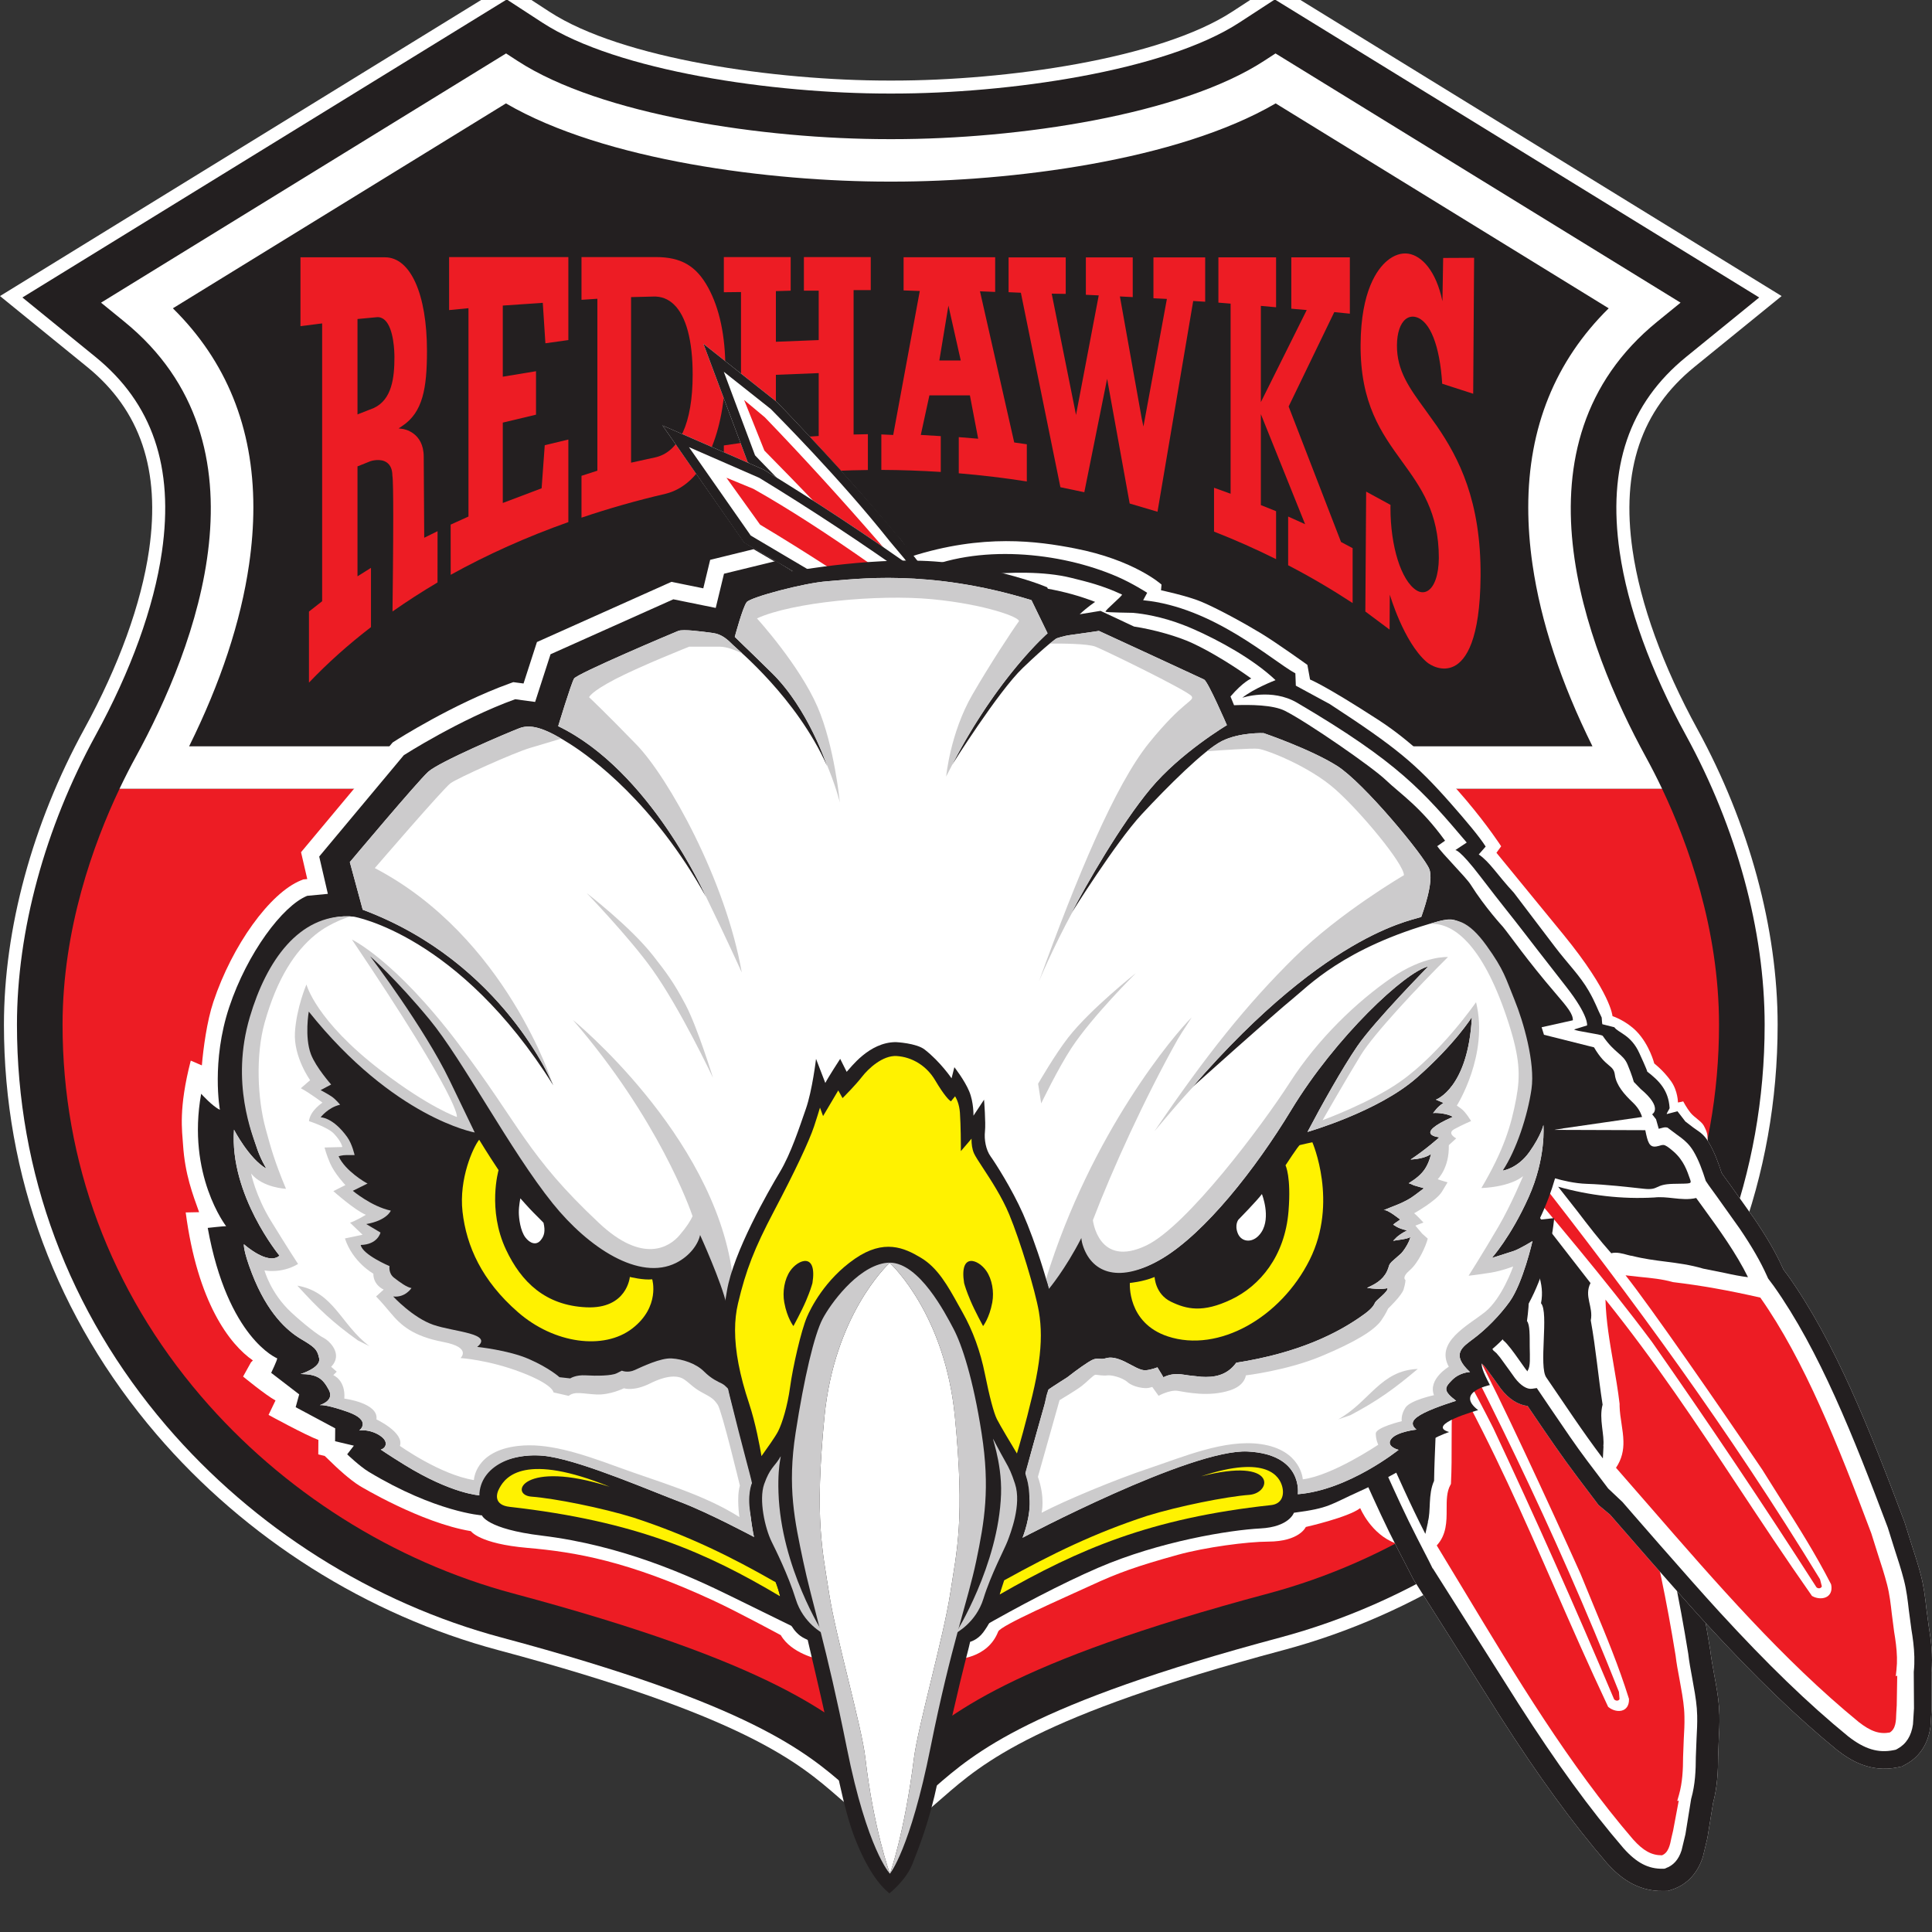 <?xml version="1.0" encoding="UTF-8"?>
<svg xmlns="http://www.w3.org/2000/svg" width="50" height="50" viewBox="0 0 50 50" fill="none">
  <rect x="0" y="0" width="50" height="50" fill="#333333" stroke="none"/>
  <g clip-path="url(#clip0_6915_8995)">
    <path fill-rule="evenodd" clip-rule="evenodd" d="M42.25 14.234C41.951 12.166 42.474 10.617 43.849 9.498L46.108 7.662L32.986 -0.412L31.89 0.302C30.012 1.527 26.024 2.085 23.113 2.085H22.995C20.084 2.085 16.095 1.527 14.217 0.302L13.121 -0.412L12.939 -0.3L0 7.662L2.258 9.498C3.633 10.617 4.157 12.166 3.858 14.234C3.656 15.628 3.075 17.232 2.177 18.873C0.839 21.318 0.102 24.034 0.102 26.52C0.102 30.438 1.467 34.102 4.047 37.117C6.355 39.813 9.497 41.797 12.895 42.705C19.283 44.413 20.679 45.625 21.698 46.511L23.054 47.688L24.409 46.511C25.428 45.625 26.824 44.413 33.212 42.705C36.61 41.797 39.752 39.813 42.06 37.117C44.641 34.102 46.005 30.438 46.005 26.52C46.005 24.034 45.268 21.318 43.93 18.873C43.032 17.232 42.451 15.628 42.25 14.234Z" fill="white"></path>
    <path fill-rule="evenodd" clip-rule="evenodd" d="M32.074 0.584C30.138 1.846 26.072 2.421 23.113 2.421H22.995C20.035 2.421 15.969 1.846 14.033 0.584L13.115 -0.014L0.58 7.699L2.471 9.237C3.945 10.437 4.508 12.087 4.19 14.282C3.983 15.715 3.389 17.359 2.472 19.034C1.161 21.431 0.439 24.089 0.439 26.52C0.439 30.356 1.775 33.945 4.303 36.898C6.567 39.543 9.649 41.489 12.982 42.38C19.445 44.108 20.875 45.35 21.919 46.257L23.054 47.243L24.188 46.257C25.232 45.35 26.662 44.108 33.125 42.38C36.459 41.489 39.541 39.543 41.804 36.898C44.332 33.945 45.669 30.356 45.669 26.52C45.669 24.089 44.946 21.43 43.635 19.034C42.718 17.359 42.124 15.716 41.917 14.282C41.599 12.087 42.162 10.437 43.637 9.237L45.528 7.699L32.992 -0.014L32.074 0.584Z" fill="#231F20"></path>
    <path fill-rule="evenodd" clip-rule="evenodd" d="M39.55 13.131C39.55 11.067 40.25 9.342 41.633 7.979C40.577 7.33 33.511 2.982 33.014 2.676C30.464 4.164 26.137 4.7 23.113 4.7H22.995C19.97 4.7 15.644 4.164 13.094 2.676C12.597 2.982 5.53 7.33 4.474 7.979C5.857 9.342 6.557 11.067 6.557 13.131C6.557 13.606 6.52 14.098 6.446 14.608C6.232 16.09 5.709 17.67 4.894 19.315C6.577 19.315 39.531 19.315 41.213 19.315C40.398 17.67 39.875 16.09 39.661 14.608C39.587 14.098 39.55 13.606 39.55 13.131Z" fill="#231F20"></path>
    <path fill-rule="evenodd" clip-rule="evenodd" d="M43.015 20.414H3.093C2.417 21.837 1.619 24.042 1.619 26.52C1.619 30.071 2.857 33.394 5.2 36.131C7.31 38.596 10.181 40.41 13.286 41.24C20.013 43.038 21.562 44.383 22.693 45.366L23.054 45.679L23.414 45.366C24.545 44.383 26.094 43.038 32.821 41.24C35.926 40.41 38.798 38.596 40.908 36.131C43.25 33.394 44.488 30.071 44.488 26.52C44.488 24.042 43.69 21.837 43.015 20.414Z" fill="#ED1C24"></path>
    <path fill-rule="evenodd" clip-rule="evenodd" d="M42.6 19.601C41.038 16.747 39 11.487 42.892 8.322L43.493 7.833L33.01 1.383L32.718 1.573C30.569 2.974 26.345 3.601 23.113 3.601H22.995C19.762 3.601 15.538 2.974 13.389 1.573L13.097 1.383L2.615 7.833L3.215 8.322C7.107 11.487 5.069 16.747 3.507 19.601C3.381 19.831 3.24 20.105 3.093 20.414H43.015C42.868 20.105 42.726 19.831 42.6 19.601ZM4.894 19.315C5.709 17.67 6.232 16.09 6.446 14.608C6.52 14.098 6.557 13.606 6.557 13.131C6.557 11.067 5.857 9.342 4.474 7.979C5.53 7.33 12.597 2.982 13.094 2.676C15.644 4.164 19.97 4.7 22.995 4.7H23.113C26.137 4.7 30.464 4.164 33.014 2.676C33.511 2.982 40.577 7.33 41.633 7.979C40.25 9.342 39.551 11.067 39.551 13.131C39.551 13.606 39.587 14.098 39.661 14.608C39.875 16.09 40.398 17.67 41.213 19.315C39.531 19.315 6.577 19.315 4.894 19.315Z" fill="white"></path>
    <path fill-rule="evenodd" clip-rule="evenodd" d="M37.185 11.024L36.884 10.603C36.473 10.039 36.148 9.594 36.153 8.935C36.155 8.614 36.239 8.367 36.383 8.256C36.458 8.199 36.547 8.181 36.64 8.205C37.008 8.299 37.263 8.944 37.324 9.931C37.369 9.946 38.036 10.161 38.126 10.19C38.127 10.085 38.15 6.75 38.15 6.672C38.08 6.672 37.418 6.675 37.349 6.676C37.348 6.748 37.33 7.796 37.33 7.796C37.165 7.002 36.792 6.622 36.453 6.566C36.27 6.536 36.072 6.602 35.896 6.751C35.645 6.962 35.222 7.524 35.212 8.912C35.201 10.446 35.751 11.205 36.282 11.939C36.773 12.617 37.237 13.257 37.237 14.443C37.233 14.878 37.122 15.197 36.939 15.296C36.85 15.344 36.752 15.337 36.656 15.276C36.261 15.024 35.985 14.138 35.985 13.145C35.985 13.118 35.986 13.092 35.986 13.066C35.949 13.046 35.453 12.775 35.356 12.723C35.356 12.851 35.335 15.787 35.335 15.826C35.363 15.847 35.859 16.218 35.962 16.294C35.964 16.165 35.968 15.389 35.968 15.389C35.973 15.402 36.324 16.609 36.916 17.128C37.023 17.223 37.331 17.393 37.632 17.241C37.938 17.088 38.305 16.56 38.317 14.915C38.332 12.963 37.753 11.853 37.185 11.024Z" fill="#ED1C24"></path>
    <path fill-rule="evenodd" clip-rule="evenodd" d="M10.966 11.822C10.966 11.182 10.445 11.104 10.423 11.101L10.316 11.087L10.406 11.027C10.944 10.673 11.05 10.046 11.05 9.082C11.05 7.61 10.623 6.659 9.964 6.659C9.964 6.659 7.853 6.659 7.776 6.659C7.776 6.734 7.776 8.356 7.776 8.441C7.852 8.432 8.337 8.37 8.337 8.37V15.56C8.337 15.56 8.024 15.805 7.996 15.827C7.996 15.864 7.996 17.489 7.996 17.666C8.476 17.163 9.014 16.68 9.601 16.23C9.601 16.194 9.601 14.828 9.601 14.696C9.517 14.749 9.252 14.915 9.252 14.915V12.07C9.252 12.07 9.586 11.936 9.589 11.935C9.599 11.932 9.846 11.851 10.013 11.971C10.107 12.039 10.154 12.153 10.155 12.311C10.171 12.386 10.177 12.819 10.177 13.37C10.177 14.205 10.164 15.3 10.158 15.825C10.525 15.568 10.915 15.315 11.323 15.074C11.323 15.033 11.324 13.863 11.324 13.747C11.243 13.786 10.979 13.917 10.979 13.917L10.966 11.822ZM9.675 10.559L9.252 10.725V8.256C9.252 8.256 9.753 8.21 9.754 8.209C9.831 8.203 9.9 8.229 9.96 8.284C10.196 8.503 10.208 9.122 10.208 9.244C10.208 9.771 10.145 10.34 9.675 10.559Z" fill="#ED1C24"></path>
    <path fill-rule="evenodd" clip-rule="evenodd" d="M11.623 8.025C11.697 8.018 12.124 7.976 12.124 7.976V13.368C12.124 13.368 11.706 13.558 11.663 13.577C11.663 13.625 11.664 14.757 11.664 14.876C12.609 14.352 13.633 13.893 14.709 13.512C14.709 13.458 14.709 11.472 14.709 11.375C14.627 11.395 14.146 11.51 14.098 11.522C14.094 11.578 14.017 12.637 14.017 12.637L13.012 13.017V10.937C13.012 10.937 13.815 10.746 13.872 10.732C13.872 10.674 13.872 9.693 13.872 9.607C13.789 9.621 13.012 9.749 13.012 9.749V7.908L14.047 7.837C14.047 7.837 14.11 8.805 14.115 8.884C14.186 8.874 14.651 8.81 14.709 8.801C14.709 8.735 14.709 6.729 14.709 6.653C14.631 6.653 11.701 6.653 11.623 6.653C11.623 6.727 11.623 7.944 11.623 8.025Z" fill="#ED1C24"></path>
    <path fill-rule="evenodd" clip-rule="evenodd" d="M18.326 7.441C18.019 6.881 17.627 6.653 16.974 6.653C16.974 6.653 15.127 6.653 15.049 6.653C15.049 6.725 15.049 7.682 15.049 7.759C15.118 7.755 15.46 7.732 15.46 7.732V12.181C15.46 12.181 15.098 12.298 15.049 12.314C15.049 12.367 15.049 13.3 15.049 13.397C15.757 13.158 16.484 12.951 17.221 12.78C18.366 12.5 18.773 10.87 18.773 9.559C18.773 8.694 18.622 7.982 18.326 7.441ZM16.943 11.84H16.943L16.943 11.84V11.84L16.332 11.974V7.689C16.332 7.689 16.903 7.675 16.903 7.675C17.109 7.666 17.29 7.735 17.44 7.879C17.758 8.183 17.926 8.812 17.926 9.696C17.926 10.949 17.577 11.71 16.943 11.84Z" fill="#ED1C24"></path>
    <path fill-rule="evenodd" clip-rule="evenodd" d="M16.943 11.84H16.943V11.84L16.943 11.84Z" fill="#ED1C24"></path>
    <path fill-rule="evenodd" clip-rule="evenodd" d="M20.805 7.522C20.87 7.522 21.188 7.522 21.188 7.522V8.801L20.08 8.845V7.534C20.08 7.534 20.4 7.524 20.463 7.523C20.463 7.454 20.463 6.724 20.463 6.653C20.388 6.653 18.808 6.653 18.733 6.653C18.733 6.724 18.733 7.491 18.733 7.563C18.8 7.562 19.177 7.558 19.177 7.558V11.463C19.177 11.463 18.791 11.519 18.733 11.528C18.733 11.59 18.733 12.403 18.733 12.485C19.308 12.391 19.89 12.317 20.463 12.264C20.463 12.2 20.463 11.408 20.463 11.331C20.395 11.337 20.08 11.361 20.08 11.361V9.7L21.188 9.656V11.284C21.188 11.284 20.867 11.303 20.805 11.307C20.805 11.374 20.805 12.161 20.805 12.236C21.348 12.194 21.904 12.17 22.461 12.164C22.461 12.094 22.461 11.31 22.461 11.237C22.396 11.238 22.091 11.245 22.091 11.245V7.508C22.091 7.508 22.468 7.508 22.535 7.508C22.535 7.438 22.535 6.724 22.535 6.653C22.46 6.653 20.881 6.653 20.805 6.653C20.805 6.724 20.805 7.451 20.805 7.522Z" fill="#ED1C24"></path>
    <path fill-rule="evenodd" clip-rule="evenodd" d="M25.362 7.539C25.362 7.539 25.689 7.552 25.755 7.555C25.755 7.481 25.755 6.728 25.755 6.658C25.678 6.658 23.462 6.658 23.385 6.658C23.385 6.728 23.385 7.448 23.385 7.516C23.449 7.519 23.804 7.531 23.804 7.531L23.116 11.257C23.116 11.257 22.872 11.246 22.809 11.243C22.809 11.318 22.809 12.092 22.809 12.161C23.318 12.163 23.834 12.181 24.347 12.214C24.347 12.139 24.347 11.354 24.347 11.287C24.282 11.283 23.83 11.256 23.83 11.256L24.053 10.232H25.101L25.315 11.354C25.315 11.354 24.885 11.319 24.813 11.313C24.813 11.39 24.813 12.184 24.813 12.249C25.41 12.299 26.003 12.37 26.574 12.46C26.574 12.378 26.574 11.56 26.574 11.498C26.518 11.49 26.248 11.451 26.248 11.451L25.362 7.539ZM24.31 9.329C24.323 9.25 24.499 8.182 24.545 7.909C24.605 8.179 24.845 9.246 24.864 9.329C24.785 9.329 24.385 9.329 24.31 9.329Z" fill="#ED1C24"></path>
    <path fill-rule="evenodd" clip-rule="evenodd" d="M33.35 10.52L34.531 8.077C34.531 8.077 34.863 8.111 34.934 8.118C34.934 8.036 34.934 6.734 34.934 6.66C34.86 6.66 33.493 6.66 33.419 6.66C33.419 6.734 33.419 7.921 33.419 7.989C33.48 7.994 33.818 8.024 33.818 8.024L32.631 10.407V7.916C32.631 7.916 32.956 7.946 33.025 7.952C33.025 7.872 33.025 6.734 33.025 6.66C32.951 6.66 31.606 6.66 31.532 6.66C31.532 6.734 31.532 7.764 31.532 7.832C31.589 7.836 31.848 7.858 31.848 7.858V12.778C31.848 12.778 31.502 12.653 31.419 12.623C31.419 12.726 31.419 13.709 31.419 13.758C31.97 13.974 32.51 14.214 33.025 14.471C33.025 14.358 33.025 13.279 33.025 13.23C32.981 13.212 32.631 13.072 32.631 13.072V10.718L33.776 13.566C33.776 13.566 33.424 13.407 33.337 13.368C33.337 13.48 33.337 14.585 33.337 14.629C33.91 14.926 34.47 15.256 35.006 15.607C35.006 15.477 35.006 14.231 35.006 14.186C34.969 14.166 34.706 14.027 34.706 14.027L33.35 10.52Z" fill="#ED1C24"></path>
    <path fill-rule="evenodd" clip-rule="evenodd" d="M29.851 7.719C29.912 7.722 30.199 7.736 30.199 7.736L29.592 11.039L29.548 10.832L28.983 7.672C28.983 7.672 29.25 7.686 29.315 7.689C29.315 7.613 29.315 6.733 29.315 6.661C29.241 6.661 28.175 6.661 28.102 6.661C28.102 6.733 28.102 7.56 28.102 7.629C28.162 7.632 28.435 7.645 28.435 7.645L27.847 10.739L27.805 10.526L27.218 7.6C27.218 7.6 27.517 7.604 27.581 7.606C27.581 7.533 27.581 6.732 27.581 6.661C27.507 6.661 26.176 6.661 26.102 6.661C26.102 6.732 26.102 7.494 26.102 7.562C26.161 7.564 26.42 7.576 26.42 7.576C26.42 7.576 27.432 12.558 27.443 12.609C27.489 12.619 27.994 12.725 28.062 12.739C28.078 12.662 28.652 9.804 28.652 9.804C28.652 9.804 29.227 12.983 29.236 13.031C29.279 13.044 29.88 13.221 29.956 13.244C29.971 13.156 30.88 7.79 30.88 7.79C30.88 7.79 31.126 7.805 31.19 7.809C31.19 7.732 31.19 6.733 31.19 6.661C31.116 6.661 29.925 6.661 29.851 6.661C29.851 6.733 29.851 7.65 29.851 7.719Z" fill="#ED1C24"></path>
    <path fill-rule="evenodd" clip-rule="evenodd" d="M23.569 14.406C25.443 13.805 26.859 14.008 27.807 14.191C29.365 14.492 30.06 15.129 30.06 15.129L30.047 15.276C30.047 15.276 30.727 15.421 31.084 15.57C31.515 15.75 32.211 16.134 32.631 16.388C33.05 16.642 33.835 17.207 33.835 17.207L33.904 17.586C33.904 17.586 34.275 17.726 35.677 18.634C37.503 19.817 38.85 21.902 38.85 21.902L38.728 22.07C38.728 22.07 39.574 23.102 40.458 24.183C41.695 25.697 41.731 26.297 41.731 26.297C41.731 26.297 42.082 26.411 42.356 26.694C42.692 27.042 42.812 27.523 42.812 27.523C42.812 27.523 43.043 27.697 43.245 27.979C43.425 28.232 43.425 28.532 43.425 28.532C43.425 28.532 43.574 28.508 43.559 28.5C43.559 28.5 43.652 28.677 43.75 28.798C43.849 28.919 44.031 29.018 44.092 29.129C44.283 29.476 44.1 29.423 44.299 29.974C44.514 30.568 45.395 31.753 45.395 31.753L43.001 38.164C43.001 38.164 37.41 40.407 36.124 39.943C35.481 39.71 35.202 39.03 35.202 39.03C34.894 39.27 33.794 39.518 33.794 39.518C33.794 39.518 33.635 39.895 32.819 39.897C32.278 39.898 31.193 40.042 30.483 40.238C29.413 40.535 28.936 40.706 28.233 41.031C27.529 41.356 25.895 42.066 25.833 42.225C25.555 42.941 24.733 42.941 24.733 42.941L21.173 42.937C21.173 42.937 20.477 42.792 20.207 42.318C20.207 42.318 19.082 41.709 18.458 41.42C16.252 40.397 14.893 40.167 13.648 40.059C12.402 39.951 12.186 39.626 12.186 39.626C10.886 39.409 9.314 38.457 9.314 38.457C9.055 38.3 8.723 37.986 8.686 37.951L8.406 37.682L8.407 37.681C8.322 37.661 8.237 37.64 8.237 37.64C8.237 37.64 8.24 37.27 8.24 37.265C7.908 37.142 6.95 36.618 6.95 36.618L7.126 36.252C7.128 36.249 7.13 36.247 7.131 36.245C6.865 36.099 6.291 35.625 6.291 35.625L6.496 35.256C6.512 35.24 6.529 35.224 6.545 35.208C5.944 34.794 5.111 33.705 4.806 31.378L5.153 31.371C4.991 30.916 4.787 30.399 4.737 29.624C4.715 29.272 4.614 28.698 4.937 27.449L5.224 27.572C5.261 27.144 5.351 26.441 5.522 25.928C6.011 24.461 6.985 23.109 7.788 22.784L7.846 22.76C7.846 22.76 7.946 22.75 7.952 22.75C7.896 22.507 7.791 22.055 7.791 22.055L10.161 19.216L10.217 19.18C10.278 19.141 11.724 18.218 13.185 17.69L13.284 17.654C13.284 17.654 13.481 17.68 13.549 17.689C13.664 17.332 13.896 16.616 13.896 16.616L17.377 15.058C17.377 15.058 17.879 15.161 18.201 15.226C18.259 14.988 18.379 14.489 18.379 14.489L19.503 14.213L20.59 14.851C20.459 14.882 22.754 14.667 23.569 14.406Z" fill="white"></path>
    <path fill-rule="evenodd" clip-rule="evenodd" d="M43.595 42.8C43.596 42.805 43.596 42.81 43.597 42.815C43.597 42.815 43.597 42.815 43.597 42.816L43.595 42.8Z" fill="#231F20"></path>
    <path fill-rule="evenodd" clip-rule="evenodd" d="M32.227 18.866C32.231 18.87 32.235 18.875 32.239 18.88C32.24 18.881 32.241 18.881 32.241 18.882L32.227 18.866Z" fill="#231F20"></path>
    <path fill-rule="evenodd" clip-rule="evenodd" d="M21.631 15.184C21.632 15.182 21.635 15.181 21.636 15.179C21.638 15.177 21.641 15.174 21.643 15.172L21.631 15.184Z" fill="#231F20"></path>
    <path fill-rule="evenodd" clip-rule="evenodd" d="M36.662 24.25C36.666 24.254 36.669 24.26 36.674 24.265C36.677 24.269 36.681 24.272 36.684 24.276L36.662 24.25Z" fill="#231F20"></path>
    <path fill-rule="evenodd" clip-rule="evenodd" d="M38.41 27.347C38.404 27.339 38.399 27.331 38.394 27.323C38.389 27.316 38.386 27.311 38.386 27.311L38.41 27.347Z" fill="#231F20"></path>
    <path fill-rule="evenodd" clip-rule="evenodd" d="M36.508 24.403C36.51 24.404 36.511 24.405 36.512 24.407L36.504 24.397C36.506 24.399 36.507 24.401 36.508 24.403Z" fill="white"></path>
    <path fill-rule="evenodd" clip-rule="evenodd" d="M22.165 17.321L22.149 16.738L21.938 16.718C21.902 16.714 21.872 16.71 21.844 16.707C21.851 16.793 21.858 16.879 21.864 16.951C21.881 16.953 21.896 16.955 21.915 16.956C21.916 17.022 21.917 17.052 21.919 17.117C21.908 17.118 21.894 17.12 21.878 17.123C21.885 17.148 21.91 17.242 21.94 17.356C22.045 17.34 22.165 17.321 22.165 17.321Z" fill="#231F20"></path>
    <path fill-rule="evenodd" clip-rule="evenodd" d="M44.487 44.162C44.465 43.889 44.413 43.605 44.362 43.331C44.323 43.115 44.285 42.912 44.263 42.723L44.262 42.715L44.261 42.708C43.78 39.739 43.172 37.512 42.403 35.9L42.393 35.878C42.393 35.878 42.352 35.817 42.327 35.781C42.316 35.738 42.304 35.69 42.304 35.69C42.197 35.275 42.034 34.83 41.79 34.289L41.341 33.35C41.341 33.35 41.167 32.996 41.153 32.968C41.151 32.956 41.149 32.942 41.149 32.942C41.148 32.933 41.09 32.59 41.09 32.59C41.056 32.42 41.012 32.266 40.96 32.13C40.832 31.799 40.641 31.544 40.394 31.367C40.392 31.364 40.391 31.364 40.388 31.361C40.355 31.317 40.31 31.258 40.31 31.258L40.172 31.12L40.168 31.118C40.168 31.118 40.141 31.098 40.115 31.077C40.114 31.076 40.114 31.075 40.114 31.074C40.12 31.024 40.129 30.979 40.128 30.923C40.122 30.697 40.044 30.424 39.795 30.148C39.794 30.147 39.756 30.106 39.756 30.106C39.756 30.106 39.731 30.079 39.713 30.059C39.71 30.054 39.709 30.05 39.705 30.043C39.727 29.968 39.744 29.886 39.742 29.788C39.739 29.68 39.716 29.56 39.66 29.431C39.66 29.431 39.524 29.185 39.524 29.185C39.524 29.185 39.446 29.083 39.395 29.017C39.389 28.991 39.361 28.876 39.361 28.876C39.307 28.676 39.221 28.493 39.081 28.283L39.074 28.272C39.074 28.272 38.962 28.119 38.944 28.093C38.931 28.07 38.886 27.991 38.886 27.991C38.886 27.991 38.845 27.933 38.83 27.912C38.822 27.897 38.804 27.863 38.804 27.863L38.737 27.741C38.672 27.636 38.588 27.539 38.485 27.439C38.473 27.425 38.416 27.35 38.394 27.323C38.399 27.331 38.404 27.339 38.41 27.347L38.386 27.311C38.386 27.311 38.389 27.316 38.394 27.323C38.246 27.079 38.054 26.895 37.825 26.767C37.74 26.382 37.489 26.044 37.137 25.803C37.138 25.797 37.14 25.793 37.14 25.787C37.144 25.754 37.145 25.719 37.145 25.681C37.142 25.567 37.117 25.426 37.067 25.231C37.045 24.854 36.915 24.529 36.674 24.265C36.557 24.114 36.412 23.986 36.254 23.871C36.294 23.779 36.321 23.68 36.332 23.572L36.362 23.285L36.209 23.041C35.959 22.642 35.447 22.103 34.808 21.839C34.789 21.802 34.77 21.765 34.77 21.765L34.699 21.625C34.699 21.625 34.653 21.538 34.653 21.538L34.622 21.478L34.494 21.373C34.429 21.32 34.368 21.252 34.294 21.152L34.141 20.928L34.03 20.763C33.806 20.441 33.504 20.079 32.97 19.823C32.904 19.773 32.844 19.703 32.749 19.561C32.749 19.561 32.679 19.456 32.679 19.456L32.539 19.247C32.44 19.107 32.342 18.987 32.239 18.88C32.071 18.683 31.875 18.524 31.658 18.382C31.658 18.369 31.664 18.355 31.663 18.341C31.658 18.128 31.555 17.917 31.374 17.735C31.368 17.708 31.354 17.642 31.354 17.642L31.135 17.459C30.849 17.221 30.565 16.963 30.264 16.691C29.962 16.417 29.648 16.133 29.322 15.86C28.916 15.519 28.336 15.063 27.64 14.683C27.447 14.527 27.231 14.578 27.009 14.483C26.784 14.357 27.066 14.73 26.803 14.652C26.097 14.322 25.251 14.408 24.307 14.645C24.306 14.645 24.298 14.634 24.298 14.634L23.922 14.87C23.922 14.87 23.29 13.896 23.263 13.915C22.23 12.685 21.198 11.536 20.116 10.413L20.11 10.407L18.205 8.899L18.356 9.303L19.347 11.952L19.419 12.025C19.419 12.025 20.14 12.755 20.14 12.755C20.825 13.445 21.373 14.26 22.01 14.875C21.913 14.945 21.724 15.087 21.636 15.179C21.549 15.264 21.456 15.376 21.384 15.481C21.179 15.783 21.128 16.058 21.133 16.265C21.134 16.31 21.138 16.35 21.144 16.389L21.143 16.385L21.146 16.411C21.145 16.404 21.145 16.396 21.144 16.389L21.212 17.232L21.447 18.123L21.472 18.165C21.567 18.32 21.77 18.731 21.986 19.166L22.254 19.703C22.548 20.288 22.879 20.934 23.124 21.277C23.224 21.503 23.371 21.824 23.549 22.122C23.83 22.591 24.126 22.902 24.455 23.071L24.443 23.065C24.443 23.065 24.757 23.243 24.894 23.32C24.998 23.575 25.231 24.102 25.382 24.288C25.508 24.443 25.643 24.585 25.774 24.723L25.836 24.789C26.103 25.072 26.211 25.222 26.235 25.341L26.247 25.402L26.279 25.455C26.327 25.53 26.748 26.203 26.953 26.456C27.2 26.758 27.443 26.992 27.713 27.191C27.719 27.199 27.731 27.217 27.752 27.268C27.788 27.36 27.816 27.467 27.846 27.581L27.868 27.662C27.912 27.823 27.977 28.065 28.101 28.305C28.23 28.553 28.676 28.932 28.81 29.043L29.08 29.266C29.08 29.266 29.16 29.16 29.223 29.077C29.301 29.421 29.386 29.797 29.386 29.797L29.399 29.828C29.531 30.119 29.757 30.235 29.831 30.273C29.835 30.276 29.982 30.347 30.057 30.384C30.206 30.52 30.354 30.665 30.437 30.757C30.424 30.806 30.374 31.015 30.374 31.015L30.613 31.33C30.641 31.367 30.894 31.695 31.148 31.832L31.166 31.842L31.185 31.85C31.217 31.862 31.262 31.87 31.304 31.879C31.394 32.236 31.581 32.907 31.796 33.217C31.942 33.427 32.105 33.621 32.264 33.809C32.264 33.809 32.58 34.2 32.599 34.224C32.685 34.388 32.791 34.522 32.867 34.61C32.867 34.61 33.05 34.809 33.05 34.809L33.159 34.926C33.316 35.097 33.338 35.158 33.34 35.164L33.338 35.152L33.351 35.227L33.398 35.315C33.398 35.315 33.857 35.965 33.896 36.02C33.917 36.07 34.162 36.654 34.162 36.654L34.186 36.691C34.186 36.691 34.307 36.867 34.307 36.867C34.307 36.867 34.45 37.157 34.45 37.157L34.479 37.218L34.589 37.447C34.726 37.712 35.021 37.907 35.192 38.003C35.243 38.115 35.321 38.288 35.321 38.288C35.584 38.869 35.855 39.469 36.17 40.081C36.17 40.081 36.581 40.878 36.581 40.878L38.816 44.41C39.815 45.971 40.695 47.18 41.585 48.215C41.873 48.536 42.331 48.954 43.048 48.939H43.047L43.169 48.937L43.285 48.898C43.664 48.77 43.936 48.478 44.071 48.053C44.071 48.053 44.131 47.804 44.131 47.804L44.188 47.564C44.188 47.564 44.333 46.668 44.334 46.662C44.445 46.246 44.464 45.828 44.465 45.474L44.482 45.016C44.493 44.813 44.505 44.606 44.499 44.387C44.497 44.313 44.493 44.238 44.487 44.162ZM36.512 24.407C36.511 24.405 36.51 24.404 36.508 24.403C36.507 24.401 36.506 24.399 36.504 24.397L36.512 24.407Z" fill="white"></path>
    <path fill-rule="evenodd" clip-rule="evenodd" d="M44.487 44.162C44.465 43.889 44.413 43.605 44.362 43.331C44.323 43.115 44.285 42.912 44.263 42.723L44.262 42.715L44.261 42.708C43.78 39.739 43.172 37.512 42.403 35.9L42.393 35.878C42.393 35.878 42.352 35.817 42.327 35.781C42.316 35.738 42.304 35.69 42.304 35.69C42.197 35.275 42.034 34.83 41.79 34.289L41.341 33.35C41.341 33.35 41.167 32.996 41.153 32.968C41.151 32.956 41.149 32.942 41.149 32.942C41.148 32.933 41.09 32.59 41.09 32.59C41.056 32.42 41.012 32.266 40.96 32.13C40.832 31.799 40.641 31.544 40.394 31.367C40.392 31.364 40.391 31.364 40.388 31.361C40.355 31.317 40.31 31.258 40.31 31.258L40.172 31.12L40.168 31.118C40.168 31.118 40.141 31.098 40.115 31.077C40.114 31.076 40.114 31.075 40.114 31.074C40.12 31.024 40.129 30.979 40.128 30.923C40.122 30.697 40.044 30.424 39.795 30.148C39.794 30.147 39.756 30.106 39.756 30.106C39.756 30.106 39.731 30.079 39.713 30.059C39.71 30.054 39.709 30.05 39.705 30.043C39.727 29.968 39.744 29.886 39.742 29.788C39.739 29.68 39.716 29.56 39.66 29.431C39.66 29.431 39.524 29.185 39.524 29.185C39.524 29.185 39.446 29.083 39.395 29.017C39.389 28.991 39.361 28.876 39.361 28.876C39.307 28.676 39.221 28.493 39.081 28.283L39.074 28.272C39.074 28.272 38.962 28.119 38.944 28.093C38.931 28.07 38.886 27.991 38.886 27.991C38.886 27.991 38.845 27.933 38.83 27.912C38.822 27.897 38.804 27.863 38.804 27.863L38.737 27.741C38.672 27.636 38.588 27.539 38.485 27.439C38.473 27.425 38.416 27.35 38.394 27.323C38.399 27.331 38.404 27.339 38.41 27.347L38.386 27.311C38.386 27.311 38.389 27.316 38.394 27.323C38.246 27.079 38.054 26.895 37.825 26.767C37.74 26.382 37.489 26.044 37.137 25.803C37.138 25.797 37.14 25.793 37.14 25.787C37.144 25.754 37.145 25.719 37.145 25.681C37.142 25.567 37.117 25.426 37.067 25.231C37.045 24.854 36.915 24.529 36.674 24.265C36.557 24.114 36.412 23.986 36.254 23.871C36.294 23.779 36.321 23.68 36.332 23.572L36.362 23.285L36.209 23.041C35.959 22.642 35.447 22.103 34.808 21.839C34.789 21.802 34.77 21.765 34.77 21.765L34.699 21.625C34.699 21.625 34.653 21.538 34.653 21.538L34.622 21.478L34.494 21.373C34.429 21.32 34.368 21.252 34.294 21.152L34.141 20.928L34.03 20.763C33.806 20.441 33.504 20.079 32.97 19.823C32.904 19.773 32.844 19.703 32.749 19.561C32.749 19.561 32.679 19.456 32.679 19.456L32.539 19.247C32.44 19.107 32.342 18.987 32.239 18.88C32.071 18.683 31.791 18.971 31.574 18.83C31.575 18.816 31.664 18.355 31.663 18.341C31.658 18.128 31.555 17.917 31.374 17.735C31.368 17.708 31.354 17.642 31.354 17.642L31.135 17.459C30.849 17.221 30.565 16.963 30.264 16.691C29.962 16.417 29.648 16.133 29.322 15.86C28.916 15.519 28.336 15.063 27.64 14.683C27.447 14.527 27.442 14.721 27.22 14.627L26.819 14.557C26.594 14.431 26.227 14.566 25.964 14.488C25.104 14.447 25.251 14.408 24.307 14.645C24.306 14.645 23.942 14.77 23.942 14.77L23.28 13.915C22.247 12.685 21.198 11.536 20.116 10.413L20.11 10.407L18.205 8.899L18.356 9.303L19.347 11.952L19.419 12.025C19.419 12.025 20.14 12.755 20.14 12.755C20.825 13.445 21.373 14.26 22.01 14.875C21.913 14.945 21.724 15.087 21.636 15.179C21.549 15.264 21.456 15.376 21.384 15.481C21.179 15.783 21.128 16.058 21.133 16.265C21.134 16.31 21.138 16.35 21.144 16.389L21.143 16.385L21.146 16.411C21.145 16.404 21.145 16.396 21.144 16.389L21.212 17.232L21.447 18.123L21.472 18.165C21.567 18.32 21.77 18.731 21.986 19.166L22.254 19.703C22.548 20.288 22.879 20.934 23.124 21.277C23.224 21.503 23.371 21.824 23.549 22.122C23.83 22.591 24.126 22.902 24.455 23.071L24.443 23.065C24.443 23.065 24.757 23.243 24.894 23.32C24.998 23.575 25.231 24.102 25.382 24.288C25.508 24.443 25.643 24.585 25.774 24.723L25.836 24.789C26.103 25.072 26.211 25.222 26.235 25.341L26.247 25.402L26.279 25.455C26.327 25.53 26.748 26.203 26.953 26.456C27.2 26.758 27.443 26.992 27.713 27.191C27.719 27.199 27.731 27.217 27.752 27.268C27.788 27.36 27.816 27.467 27.846 27.581L27.868 27.662C27.912 27.823 27.977 28.065 28.101 28.305C28.23 28.553 28.676 28.932 28.81 29.043L29.08 29.266C29.08 29.266 29.16 29.16 29.223 29.077C29.301 29.421 29.386 29.797 29.386 29.797L29.399 29.828C29.531 30.119 29.757 30.235 29.831 30.273C29.835 30.276 29.982 30.347 30.057 30.384C30.206 30.52 30.354 30.665 30.437 30.757C30.424 30.806 30.374 31.015 30.374 31.015L30.613 31.33C30.641 31.367 30.894 31.695 31.148 31.832L31.166 31.842L31.185 31.85C31.217 31.862 31.262 31.87 31.304 31.879C31.394 32.236 31.581 32.907 31.796 33.217C31.942 33.427 32.105 33.621 32.264 33.809C32.264 33.809 32.58 34.2 32.599 34.224C32.685 34.388 32.791 34.522 32.867 34.61C32.867 34.61 33.05 34.809 33.05 34.809L33.159 34.926C33.316 35.097 33.338 35.158 33.34 35.164L33.338 35.152L33.351 35.227L33.398 35.315C33.398 35.315 33.857 35.965 33.896 36.02C33.917 36.07 34.162 36.654 34.162 36.654L34.186 36.691C34.186 36.691 34.307 36.867 34.307 36.867C34.307 36.867 34.45 37.157 34.45 37.157L34.479 37.218L34.589 37.447C34.726 37.712 35.021 37.907 35.192 38.003C35.243 38.115 35.321 38.288 35.321 38.288C35.618 38.944 35.854 39.468 36.17 40.081C36.17 40.081 36.581 40.878 36.581 40.878L38.816 44.41C39.815 45.971 40.695 47.18 41.585 48.215C41.873 48.536 42.331 48.954 43.048 48.939H43.047L43.169 48.937L43.285 48.898C43.664 48.77 43.936 48.478 44.071 48.053C44.071 48.053 44.131 47.804 44.131 47.804L44.188 47.564C44.188 47.564 44.333 46.668 44.334 46.662C44.445 46.246 44.464 45.828 44.465 45.474L44.482 45.016C44.493 44.813 44.505 44.606 44.499 44.387C44.497 44.313 44.493 44.238 44.487 44.162ZM43.907 44.985C43.906 44.987 43.888 45.468 43.888 45.468C43.887 45.814 43.872 46.18 43.771 46.54L43.769 46.546L43.766 46.56C43.766 46.56 43.619 47.47 43.619 47.471C43.619 47.471 43.519 47.887 43.519 47.887C43.442 48.128 43.304 48.283 43.101 48.351L43.136 48.345C43.136 48.345 43.084 48.358 43.071 48.362C43.056 48.362 43.036 48.363 43.036 48.363C42.661 48.37 42.357 48.213 42.019 47.835C41.149 46.824 40.285 45.636 39.302 44.099L37.076 40.582C37.076 40.582 37.079 40.593 37.081 40.601C37.055 40.541 36.97 40.376 36.682 39.817C36.374 39.218 36.106 38.625 35.847 38.051C35.846 38.051 35.65 37.615 35.65 37.615C35.65 37.615 35.588 37.48 35.588 37.48L35.392 37.473C35.32 37.471 35.203 37.38 35.102 37.183C35.102 37.182 35 36.971 35 36.971C35 36.972 34.971 36.911 34.971 36.911C34.971 36.911 34.973 36.919 34.974 36.924C34.96 36.889 34.922 36.812 34.816 36.596C34.813 36.59 34.738 36.459 34.738 36.459L34.733 36.451L34.724 36.44C34.724 36.44 34.684 36.39 34.668 36.371C34.661 36.354 34.651 36.329 34.651 36.329C34.651 36.328 34.58 36.16 34.527 36.034C34.553 36.029 34.581 36.023 34.581 36.023L34.578 35.909C34.527 35.786 34.485 35.685 34.485 35.685L34.466 35.662C34.466 35.662 34.328 35.465 34.198 35.281C34.183 35.261 34.17 35.241 34.156 35.221C34.097 35.138 34.044 35.064 34.012 35.017C33.965 35.075 33.928 35.122 33.916 35.137C33.915 35.125 33.912 35.099 33.912 35.099C33.897 34.938 33.802 34.775 33.584 34.537C33.584 34.536 33.469 34.414 33.469 34.414C33.47 34.414 33.301 34.23 33.301 34.23C33.238 34.157 33.154 34.054 33.097 33.932C33.096 33.932 33.084 33.907 33.084 33.907L32.707 33.44C32.554 33.258 32.399 33.075 32.27 32.888C31.974 32.462 31.831 32.072 31.821 31.663C31.821 31.662 31.815 31.349 31.815 31.349L31.515 31.338C31.48 31.337 31.443 31.328 31.405 31.314C31.272 31.239 31.202 31.16 31.178 31.129L31.189 31.145L31.075 30.985C31.073 30.983 31.031 30.927 30.999 30.884C31.014 30.822 31.047 30.687 31.047 30.687L31.033 30.63C30.995 30.476 30.935 30.375 30.851 30.264C30.85 30.262 30.721 30.101 30.721 30.101L30.506 29.969C30.5 29.965 30.36 29.89 30.36 29.89C30.355 29.887 30.09 29.758 30.09 29.758C30.033 29.729 29.968 29.686 29.925 29.592C29.924 29.588 29.869 29.48 29.869 29.48L29.868 29.483C29.864 29.471 29.859 29.462 29.855 29.453C29.849 29.427 29.528 27.72 29.528 27.72C29.528 27.72 29.075 28.318 28.971 28.455C28.827 28.35 28.706 28.218 28.613 28.04C28.518 27.855 28.464 27.656 28.425 27.511C28.425 27.512 28.404 27.433 28.404 27.433C28.371 27.307 28.337 27.178 28.287 27.053C28.239 26.935 28.186 26.848 28.12 26.78L28.113 26.773L28.096 26.759L28.088 26.753C27.845 26.578 27.626 26.368 27.401 26.092C27.242 25.897 27.096 25.69 26.942 25.47C26.942 25.47 26.845 25.333 26.811 25.285C26.807 25.261 26.801 25.23 26.801 25.23C26.747 24.955 26.567 24.724 26.256 24.393L26.192 24.326C26.069 24.197 25.942 24.062 25.83 23.924C25.663 23.72 25.548 23.534 25.466 23.337C25.466 23.337 25.458 23.318 25.452 23.303C25.45 23.287 25.448 23.266 25.448 23.266C25.448 23.263 25.443 23.243 25.395 23.025C25.392 23.017 25.368 22.935 25.368 22.935L25.353 22.887L24.719 22.559C24.489 22.44 24.268 22.2 24.044 21.826C23.875 21.544 23.732 21.229 23.639 21.016L23.628 20.991L23.612 20.969C23.393 20.674 23.062 20.027 22.77 19.444L22.503 18.909C22.272 18.444 22.072 18.042 21.965 17.866L21.983 17.925L21.951 17.842C21.951 17.842 21.946 17.835 21.942 17.827C21.938 17.808 21.933 17.782 21.933 17.782C21.933 17.782 21.877 17.532 21.841 17.372C21.868 17.368 21.709 16.248 21.709 16.248C21.706 16.108 21.757 15.958 21.861 15.805C21.923 15.714 22.622 15.16 22.622 15.16L22.26 14.626C22.259 14.625 22.258 14.624 22.257 14.623C21.66 13.945 19.548 11.804 19.54 11.783C19.536 11.773 19.187 10.84 19.187 10.84C19.187 10.84 18.739 9.642 18.732 9.622C19.145 9.949 19.938 10.577 19.948 10.585C20.083 10.726 21.697 12.333 23.023 14.002C23.049 14.03 23.419 14.474 23.419 14.474L23.912 15.192C23.913 15.191 24.097 14.825 24.117 14.805C24.145 14.798 24.46 14.622 24.46 14.622C25.501 14.361 26.659 14.472 27.483 14.935L26.907 14.511L26.919 14.517L26.925 14.52C27.428 14.733 27.855 15.187 28.267 15.627C28.499 15.873 28.717 16.105 28.951 16.301C29.271 16.569 29.579 16.848 29.878 17.118C30.183 17.395 30.471 17.656 30.766 17.901C30.766 17.901 30.803 17.933 30.832 17.956C30.835 17.975 30.848 18.035 30.848 18.035L30.913 18.088C31.021 18.176 31.084 18.275 31.086 18.358L31.08 18.406L31.085 18.391L31 18.656L31.085 18.704L31.227 18.784C31.455 18.913 31.638 19.063 31.803 19.256C31.899 19.356 31.982 19.457 32.068 19.579L32.198 19.773C32.198 19.772 32.27 19.881 32.27 19.881C32.391 20.063 32.497 20.196 32.65 20.304L32.659 20.31L32.678 20.321L32.688 20.326C33.123 20.525 33.362 20.811 33.556 21.091L33.661 21.248C33.662 21.249 33.827 21.489 33.827 21.489C33.932 21.633 34.025 21.734 34.128 21.819C34.128 21.819 34.15 21.836 34.166 21.85C34.177 21.87 34.19 21.895 34.19 21.895C34.189 21.893 34.253 22.02 34.253 22.02C34.254 22.022 34.344 22.195 34.344 22.195C34.346 22.2 34.405 22.3 34.405 22.3L34.513 22.339C35.026 22.523 35.489 22.978 35.72 23.347C35.72 23.347 35.747 23.39 35.768 23.423C35.764 23.462 35.758 23.514 35.758 23.514C35.749 23.601 35.722 23.668 35.671 23.724L35.397 24.024L35.752 24.221C35.942 24.327 36.101 24.462 36.225 24.625L36.229 24.63L36.236 24.639L36.241 24.643C36.406 24.82 36.49 25.035 36.497 25.303L36.497 25.331L36.505 25.358C36.519 25.416 36.566 25.593 36.568 25.695L36.567 25.725C36.567 25.724 36.563 25.741 36.563 25.741L36.565 25.739C36.565 25.739 36.568 25.735 36.57 25.732C36.56 25.747 36.536 25.786 36.451 25.924L36.383 26.034L36.688 26.194C36.99 26.353 37.2 26.608 37.262 26.893C37.263 26.893 37.322 27.165 37.322 27.165L37.471 27.229C37.653 27.309 37.797 27.443 37.912 27.639L37.916 27.646L37.925 27.659L38.05 27.819L38.064 27.832C38.146 27.908 38.203 27.974 38.248 28.046C38.248 28.047 38.292 28.127 38.292 28.127L38.34 28.218L38.347 28.227L38.4 28.304C38.4 28.305 38.455 28.401 38.455 28.401L38.458 28.407L38.607 28.611C38.707 28.762 38.767 28.887 38.804 29.026C38.804 29.026 38.821 29.094 38.821 29.094C38.821 29.095 38.859 29.245 38.859 29.245C38.859 29.245 38.873 29.27 38.874 29.271C38.874 29.271 38.892 29.305 38.892 29.305L38.898 29.314L38.914 29.336C38.914 29.335 39.027 29.483 39.043 29.502C39.05 29.516 39.123 29.647 39.131 29.662C39.152 29.711 39.164 29.758 39.165 29.802C39.166 29.846 39.157 29.887 39.139 29.927C39.139 29.927 39.142 29.926 39.142 29.926C39.134 29.94 39.127 29.953 39.122 29.963L39.073 30.068L39.231 30.384L39.337 30.502C39.339 30.505 39.369 30.536 39.369 30.536C39.42 30.593 39.547 30.733 39.552 30.937C39.553 30.976 39.549 31.017 39.54 31.06L39.57 31.003L39.506 31.184L39.535 31.215L39.664 31.456C39.664 31.456 39.804 31.566 39.809 31.57C39.825 31.587 39.846 31.609 39.878 31.64C39.885 31.65 39.948 31.732 39.948 31.732C39.951 31.736 39.962 31.749 39.962 31.749C39.969 31.757 40.001 31.789 40.001 31.789L40.01 31.798L40.031 31.812C40.199 31.922 40.33 32.099 40.421 32.337C40.462 32.443 40.497 32.566 40.525 32.705C40.525 32.705 40.578 33.021 40.578 33.021C40.577 33.018 40.593 33.122 40.593 33.122L40.596 33.14L40.823 33.605C40.823 33.604 41.266 34.529 41.266 34.529C41.494 35.035 41.647 35.451 41.746 35.833L41.793 36.02C41.793 36.02 41.879 36.148 41.889 36.162C42.631 37.723 43.221 39.894 43.692 42.8C43.714 42.996 43.755 43.218 43.795 43.433C43.843 43.696 43.893 43.964 43.913 44.208L43.923 44.399C43.928 44.598 43.917 44.795 43.907 44.985Z" fill="#231F20"></path>
    <path fill-rule="evenodd" clip-rule="evenodd" d="M19.782 11.661C20.715 12.613 21.634 13.547 22.436 14.46C27.118 20.101 31.878 25.367 35.622 31.548C36.658 33.342 37.71 35.109 38.645 36.957C39.729 39.266 40.769 41.593 41.771 43.974C41.812 44.026 41.888 44.024 41.913 43.974L41.898 43.785C40.22 39.556 38.375 35.827 36.268 31.911C36.203 31.787 36.183 31.657 36.077 31.549C34.634 28.759 32.521 26.591 30.729 23.991C27.27 19.552 23.858 15.018 19.796 10.802L19.258 10.352L19.782 11.661Z" fill="#ED1C24"></path>
    <path fill-rule="evenodd" clip-rule="evenodd" d="M42.017 44.254C42.072 44.227 42.162 44.157 42.158 43.978L42.158 43.964L42.153 43.951C41.89 43.113 41.577 42.36 41.246 41.562L40.901 40.723C40.07 38.872 38.744 36.02 38.263 35.136C38.401 35.178 38.616 35.242 38.616 35.242C38.903 35.324 39.174 35.401 39.432 35.526L39.439 35.53L39.446 35.532C39.748 35.624 40.048 35.762 40.338 35.896C40.748 36.085 41.172 36.276 41.604 36.341C42.326 37.87 42.902 39.996 43.364 42.844C43.387 43.042 43.427 43.259 43.467 43.468C43.514 43.725 43.564 43.99 43.584 44.238C43.589 44.3 43.592 44.362 43.593 44.424C43.598 44.621 43.587 44.813 43.576 45.001L43.558 45.471C43.557 45.791 43.543 46.131 43.451 46.453L43.406 46.609C43.406 46.609 43.431 46.603 43.446 46.6C43.408 46.804 43.301 47.371 43.301 47.371L43.304 47.36L43.258 47.555C43.22 47.75 43.178 47.95 43.011 48.015C42.741 48.015 42.529 47.899 42.263 47.602C40.613 45.683 39.228 43.386 37.889 41.163C37.889 41.163 37.251 40.109 37.183 39.996C37.437 39.722 37.44 39.374 37.439 39.064C37.439 38.828 37.438 38.605 37.539 38.425L37.55 38.405L37.551 38.383C37.569 38.03 37.569 37.667 37.568 37.315C37.568 36.761 37.572 36.194 37.649 35.669C38.661 37.509 39.423 39.242 40.224 41.07C40.658 42.061 41.107 43.086 41.609 44.152L41.618 44.172L41.635 44.185C41.729 44.263 41.895 44.313 42.017 44.254Z" fill="#ED1C24"></path>
    <path fill-rule="evenodd" clip-rule="evenodd" d="M35.89 33.998C36.005 34.49 36.177 34.957 35.985 35.455C36.154 35.723 35.652 36.302 35.81 36.62C35.923 36.969 35.641 37.069 35.801 37.377C36.153 38.144 36.481 38.906 36.888 39.697L36.959 39.38L36.95 39.395C37.038 39.109 36.953 38.677 37.114 38.324C37.124 37.597 37.186 36.759 37.178 36.008C37.309 35.673 37.148 35.3 37.378 34.994L36.119 32.768C36.097 33.181 36.184 33.59 35.89 33.998Z" fill="#231F20"></path>
    <path fill-rule="evenodd" clip-rule="evenodd" d="M49.983 43.306C49.984 43.298 49.984 43.29 49.985 43.282V43.268L49.983 43.306Z" fill="#231F20"></path>
    <path fill-rule="evenodd" clip-rule="evenodd" d="M22.34 16.338C22.341 16.336 22.343 16.334 22.344 16.331C22.346 16.329 22.348 16.326 22.349 16.324L22.34 16.338Z" fill="#231F20"></path>
    <path fill-rule="evenodd" clip-rule="evenodd" d="M41.878 27.494C41.878 27.494 41.879 27.495 41.879 27.495C41.879 27.495 41.878 27.494 41.878 27.494Z" fill="#231F20"></path>
    <path fill-rule="evenodd" clip-rule="evenodd" d="M49.768 43.283C49.768 43.28 49.768 43.276 49.769 43.273V43.27L49.768 43.283Z" fill="#231F20"></path>
    <path fill-rule="evenodd" clip-rule="evenodd" d="M22.269 17.54L22.27 17.544C22.271 17.549 22.272 17.556 22.274 17.562L22.269 17.54Z" fill="#231F20"></path>
    <path fill-rule="evenodd" clip-rule="evenodd" d="M49.914 42.077L49.854 41.623C49.824 41.354 49.791 41.076 49.716 40.781C49.645 40.504 49.551 40.215 49.46 39.935L49.289 39.389L49.283 39.374C48.389 36.997 47.486 34.722 46.273 33.013C46.269 33.008 46.194 32.907 46.155 32.855C46.149 32.842 46.143 32.828 46.143 32.828C45.968 32.437 45.732 32.028 45.401 31.54L44.799 30.694C44.799 30.694 44.599 30.419 44.593 30.41C44.589 30.404 44.573 30.38 44.556 30.355C44.471 30.094 44.373 29.82 44.222 29.565C44.081 29.326 43.916 29.183 43.789 29.085L43.644 28.979L43.389 28.788L43.352 28.77C43.352 28.77 43.271 28.743 43.261 28.739C43.248 28.724 43.218 28.685 43.209 28.673C42.902 28.449 43.216 28.566 42.913 28.331C42.916 28.301 42.664 28.083 42.664 28.053C42.66 27.897 42.514 27.82 42.414 27.675L42.331 27.517C42.324 27.509 42.117 27.282 42.117 27.282C42.11 27.274 41.916 26.95 41.916 26.95C41.916 26.949 41.361 26.515 41.361 26.515L41.333 26.269C41.153 26.017 40.973 25.767 40.823 25.599C40.477 25.212 40.333 24.948 40.333 24.948C40.333 24.947 40.07 24.511 40.07 24.511C40.07 24.512 39.744 24.14 39.744 24.14C39.744 24.14 39.421 23.833 39.421 23.831C39.417 23.82 39.128 23.522 39.128 23.522L38.769 23.025C38.685 22.854 37.965 22.211 37.776 22.052C37.656 21.951 38.15 21.952 37.931 21.856C37.97 21.742 37.566 21.32 37.006 20.693C36.715 20.427 36.36 20.113 36.152 19.849C35.76 19.352 35.489 19.07 34.975 18.884C34.95 18.875 34.577 18.642 34.355 18.419C34.357 18.421 33.669 17.891 33.669 17.891C33.584 17.805 33.397 17.578 33.291 17.497C33.126 17.371 33.018 17.213 32.828 17.151C32.788 16.863 32.43 16.815 32.145 16.669C31.36 16.267 31.276 16.063 30.485 15.857C29.386 15.57 29.604 15.495 28.796 15.126C27.598 14.578 25.694 14.223 24.393 14.735L24.209 14.679L23.922 14.87C23.922 14.87 23.76 14.782 23.756 14.787C22.425 13.843 21.117 12.98 19.767 12.156L19.76 12.152L17.145 11.01L17.389 11.36L19.261 14.04L19.371 14.105L20.25 14.625C21.074 15.111 21.852 15.569 22.57 16.051C22.486 16.138 22.41 16.232 22.344 16.331C22.273 16.43 22.2 16.557 22.147 16.674C22.04 16.912 22.006 17.121 22.011 17.296C22.014 17.407 22.033 17.501 22.056 17.582C22.059 17.603 22.079 17.749 22.083 17.773C22.082 17.787 22.079 17.802 22.08 17.816C22.083 17.937 22.117 18.042 22.146 18.115C22.144 18.116 22.126 18.122 22.126 18.122L22.329 18.551C22.362 18.621 22.424 18.762 22.536 19.054L22.589 19.191L22.686 19.302C22.766 19.394 22.922 19.603 23.079 19.815L23.713 20.675C24.101 21.2 24.536 21.777 24.835 22.07C24.97 22.274 25.169 22.563 25.396 22.827C25.751 23.239 26.096 23.492 26.449 23.6C26.449 23.6 26.712 23.681 26.885 23.734C26.895 23.758 26.903 23.779 26.903 23.779L26.936 23.893L27 23.993C27.143 24.217 27.328 24.426 27.565 24.631C27.717 24.762 27.876 24.88 28.029 24.993L28.097 25.044C28.406 25.274 28.537 25.401 28.58 25.514C28.58 25.514 28.644 25.682 28.644 25.682L28.771 25.807L28.889 25.925C29.077 26.113 29.272 26.307 29.477 26.484C29.77 26.738 30.049 26.925 30.349 27.073C30.355 27.079 30.37 27.094 30.397 27.139C30.449 27.223 30.494 27.323 30.543 27.428L30.578 27.506C30.648 27.656 30.753 27.883 30.917 28.098C31.117 28.362 31.363 28.554 31.65 28.667L31.658 28.671L32.139 28.834C32.139 28.834 32.158 28.797 32.168 28.778C32.23 28.945 32.322 29.192 32.322 29.192L32.39 29.285C32.392 29.289 32.46 29.379 32.46 29.379L32.451 29.366C32.63 29.63 32.873 29.704 32.953 29.729C32.96 29.73 33.243 29.81 33.243 29.81C33.242 29.81 33.351 29.843 33.491 29.899C33.523 29.927 33.552 29.953 33.559 29.959C33.594 29.992 33.616 30.016 33.631 30.037C33.626 30.113 33.609 30.359 33.609 30.359L33.899 30.628L34.029 30.756C34.118 30.837 34.273 30.95 34.512 31.028L34.532 31.034L34.553 31.038C34.579 31.043 34.605 31.042 34.632 31.045C34.755 31.481 34.997 31.886 35.38 32.273C35.561 32.456 35.756 32.622 35.941 32.775L35.981 32.808C35.981 32.808 36.318 33.102 36.341 33.121C36.453 33.268 36.581 33.381 36.67 33.454L36.882 33.616L37.01 33.713C37.183 33.845 37.22 33.9 37.226 33.911C37.238 33.957 37.344 34.352 37.344 34.352C37.344 34.352 37.932 34.664 38.109 34.956C38.175 35.058 38.225 35.136 38.225 35.136L38.294 35.245C38.294 35.245 38.38 35.321 38.404 35.342C38.419 35.36 38.464 35.415 38.464 35.415L38.655 35.677L38.688 35.724L38.841 35.938C39.044 36.206 39.289 36.358 39.535 36.387C39.605 36.491 39.703 36.635 39.703 36.635C40.059 37.159 40.427 37.702 40.84 38.248L41.372 38.952C41.372 38.952 41.63 39.166 41.667 39.197C41.839 39.395 43.41 41.206 44.173 42.038C45.42 43.396 46.489 44.429 47.54 45.288C47.878 45.553 48.401 45.884 49.104 45.74C49.105 45.74 49.223 45.716 49.223 45.716L49.329 45.657C49.681 45.465 49.899 45.129 49.96 44.688C49.96 44.687 49.977 44.425 49.977 44.425L49.988 44.242L49.99 44.207L49.985 43.282C49.984 43.29 49.984 43.298 49.983 43.306L49.985 43.269V43.282C50.027 42.848 49.973 42.43 49.914 42.077ZM22.269 17.544L22.269 17.54L22.274 17.562C22.272 17.556 22.271 17.549 22.269 17.544ZM49.769 43.273C49.768 43.276 49.768 43.28 49.768 43.283L49.769 43.27V43.273Z" fill="white"></path>
    <path fill-rule="evenodd" clip-rule="evenodd" d="M49.914 42.077L49.854 41.623C49.824 41.354 49.791 41.076 49.716 40.781C49.645 40.504 49.551 40.215 49.46 39.935L49.289 39.389L49.283 39.374C48.389 36.997 47.486 34.722 46.273 33.013C46.269 33.008 46.194 32.907 46.155 32.855C46.149 32.842 46.143 32.828 46.143 32.828C45.968 32.437 45.732 32.028 45.401 31.54L44.799 30.694C44.799 30.694 44.599 30.419 44.593 30.41C44.589 30.404 44.573 30.38 44.556 30.355C44.471 30.094 44.373 29.82 44.222 29.565C44.081 29.326 43.949 29.279 43.821 29.18L43.617 29.024L43.413 28.76L43.136 28.832C43.124 28.817 43.218 28.685 43.209 28.673C43.18 28.21 42.933 27.967 42.63 27.733C42.633 27.703 42.44 27.286 42.428 27.259C42.212 26.778 41.878 26.73 41.779 26.585C41.779 26.585 41.469 26.507 41.469 26.507C41.462 26.5 41.452 26.335 41.452 26.335C41.323 26.078 41.301 25.967 41.117 25.645C40.885 25.242 40.574 24.942 40.238 24.499C39.939 24.105 39.178 23.103 39.178 23.103C38.752 22.646 38.558 22.31 38.27 22.113L38.449 21.909C38.291 21.656 37.928 21.227 37.539 20.785C36.639 19.765 36.137 19.345 34.414 18.221L33.536 17.745L33.524 17.426C32.916 17.096 31.401 15.709 29.585 15.534L29.689 15.341C29.689 15.341 29.309 15.095 28.916 14.925C27.431 14.28 25.29 14.071 23.756 14.787C22.425 13.843 21.117 12.98 19.767 12.156L19.76 12.152L17.145 11.01L17.389 11.36L19.257 14.047L20.25 14.625C21.074 15.111 21.852 15.569 22.57 16.051C22.486 16.138 22.41 16.232 22.344 16.331C22.273 16.43 22.2 16.557 22.147 16.674C22.04 16.912 22.006 17.121 22.011 17.296C22.014 17.407 22.033 17.501 22.056 17.582C22.059 17.603 22.079 17.749 22.083 17.773C22.082 17.787 22.079 17.802 22.08 17.816C22.083 17.937 22.117 18.042 22.146 18.115C22.144 18.116 22.126 18.122 22.126 18.122L22.329 18.551C22.362 18.621 22.424 18.762 22.536 19.054L22.589 19.191L22.686 19.302C22.766 19.394 22.922 19.603 23.079 19.815L23.713 20.675C24.101 21.2 24.536 21.777 24.835 22.07C24.97 22.274 25.169 22.563 25.396 22.827C25.751 23.239 26.096 23.492 26.449 23.6C26.449 23.6 26.712 23.681 26.885 23.734C26.895 23.758 26.903 23.779 26.903 23.779L26.936 23.893L27 23.993C27.143 24.217 27.328 24.426 27.565 24.631C27.717 24.762 27.876 24.88 28.029 24.993L28.097 25.044C28.406 25.274 28.537 25.401 28.58 25.514C28.58 25.514 28.644 25.682 28.644 25.682L28.771 25.807L28.889 25.925C29.077 26.113 29.272 26.307 29.477 26.484C29.77 26.738 30.049 26.925 30.349 27.073C30.355 27.079 30.37 27.094 30.397 27.139C30.449 27.223 30.494 27.323 30.543 27.428L30.578 27.506C30.648 27.656 30.753 27.883 30.917 28.098C31.117 28.362 31.363 28.554 31.65 28.667L31.658 28.671L32.139 28.834C32.139 28.834 32.158 28.797 32.168 28.778C32.23 28.945 32.322 29.192 32.322 29.192L32.39 29.285C32.392 29.289 32.46 29.379 32.46 29.379L32.451 29.366C32.63 29.63 32.873 29.704 32.953 29.729C32.96 29.73 33.243 29.81 33.243 29.81C33.242 29.81 33.351 29.843 33.491 29.899C33.523 29.927 33.552 29.953 33.559 29.959C33.594 29.992 33.616 30.016 33.631 30.037C33.626 30.113 33.609 30.359 33.609 30.359L33.899 30.628L34.029 30.756C34.118 30.837 34.273 30.95 34.512 31.028L34.532 31.034L34.553 31.038C34.579 31.043 34.605 31.042 34.632 31.045C34.755 31.481 34.997 31.886 35.38 32.273C35.561 32.456 35.756 32.622 35.941 32.775L35.981 32.808C35.981 32.808 36.318 33.102 36.341 33.121C36.453 33.268 36.581 33.381 36.67 33.454L36.882 33.616L37.01 33.713C37.183 33.845 37.22 33.9 37.226 33.911C37.238 33.957 37.344 34.352 37.344 34.352C37.344 34.352 37.932 34.664 38.109 34.956C38.175 35.058 38.225 35.136 38.225 35.136L38.294 35.245C38.294 35.245 38.38 35.321 38.404 35.342C38.419 35.36 38.464 35.415 38.464 35.415L38.655 35.677L38.688 35.724L38.841 35.938C39.044 36.206 39.289 36.358 39.535 36.387C39.605 36.491 39.703 36.635 39.703 36.635C40.059 37.159 40.427 37.702 40.84 38.248L41.372 38.952C41.372 38.952 41.63 39.166 41.667 39.197C41.839 39.395 43.41 41.206 44.173 42.038C45.42 43.396 46.489 44.429 47.54 45.288C47.878 45.553 48.401 45.884 49.104 45.74C49.105 45.74 49.223 45.716 49.223 45.716L49.329 45.657C49.681 45.465 49.899 45.129 49.96 44.688C49.96 44.687 49.977 44.425 49.977 44.425L49.988 44.242L49.99 44.207L49.985 43.282C49.984 43.29 49.984 43.298 49.983 43.306L49.985 43.269V43.282C50.027 42.848 49.973 42.43 49.914 42.077ZM22.269 17.544L22.269 17.54L22.274 17.562C22.272 17.556 22.271 17.549 22.269 17.544ZM42.459 28.181C43.053 28.681 42.757 28.837 42.757 28.837C42.757 28.837 42.838 28.94 42.858 28.966C42.868 28.999 42.928 29.213 42.928 29.213L43.042 29.183C43.089 29.171 43.124 29.175 43.145 29.18C43.145 29.18 43.152 29.182 43.157 29.184C43.191 29.21 43.381 29.352 43.381 29.352L43.51 29.447C43.611 29.524 43.728 29.627 43.829 29.797C43.966 30.029 44.059 30.293 44.139 30.544L44.144 30.56L44.217 30.669C44.219 30.672 44.43 30.963 44.43 30.963L45.023 31.796C45.339 32.262 45.562 32.649 45.726 33.015L45.759 33.088L45.902 33.279C47.082 34.941 47.973 37.187 48.856 39.534C48.856 39.535 49.026 40.076 49.026 40.076C49.115 40.349 49.207 40.631 49.274 40.894C49.342 41.159 49.372 41.421 49.401 41.675L49.465 42.154L49.464 42.152C49.503 42.383 49.537 42.627 49.543 42.879C49.546 43.003 49.543 43.13 49.529 43.258L49.528 43.265L49.534 44.21C49.532 44.238 49.508 44.625 49.508 44.625C49.466 44.922 49.333 45.135 49.11 45.257C49.11 45.257 49.081 45.273 49.064 45.282C49.044 45.287 49.013 45.293 49.013 45.293C48.608 45.376 48.253 45.268 47.827 44.934C46.795 44.09 45.741 43.071 44.51 41.729C43.709 40.857 42.011 38.897 41.994 38.877L41.99 38.872C41.99 38.872 41.634 38.537 41.62 38.523C41.608 38.508 41.079 37.808 41.079 37.808C40.789 37.425 40.469 36.951 40.129 36.45L39.772 35.923L39.649 35.941C39.518 35.961 39.352 35.856 39.205 35.662L39.062 35.462L39.028 35.415L38.824 35.134C38.824 35.134 38.728 35.019 38.728 35.019L38.724 35.016C38.724 35.016 38.664 34.964 38.645 34.947C38.634 34.928 38.612 34.894 38.612 34.894C38.612 34.894 38.593 34.869 38.539 34.785C38.539 34.784 38.54 34.783 38.54 34.782C38.539 34.767 38.519 34.74 38.487 34.706C38.487 34.705 38.487 34.704 38.486 34.703C38.486 34.704 38.486 34.704 38.486 34.704C38.298 34.499 37.675 34.007 37.703 33.928C37.684 33.859 37.664 33.783 37.664 33.783C37.629 33.654 37.52 33.529 37.288 33.35L37.154 33.249L36.958 33.1C36.875 33.032 36.768 32.939 36.683 32.819L36.675 32.807L36.273 32.457L36.233 32.424C36.057 32.278 35.871 32.12 35.705 31.952C35.322 31.566 35.105 31.186 35.024 30.756L34.988 30.568L34.801 30.595C34.751 30.602 34.699 30.6 34.645 30.591C34.481 30.535 34.382 30.46 34.338 30.42L34.21 30.294C34.21 30.294 34.13 30.22 34.079 30.172C34.084 30.103 34.095 29.942 34.095 29.942L34.083 29.915C34.028 29.788 33.963 29.712 33.87 29.625C33.867 29.623 33.735 29.506 33.735 29.506L33.717 29.498C33.526 29.417 33.374 29.373 33.367 29.371C33.367 29.371 33.084 29.291 33.084 29.291C33.008 29.268 32.907 29.226 32.829 29.11C32.825 29.105 32.758 29.015 32.758 29.015C32.758 29.016 32.74 28.99 32.728 28.974C32.717 28.943 32.236 27.651 32.236 27.651C32.236 27.651 31.975 28.156 31.914 28.275C31.863 28.258 31.813 28.241 31.813 28.241C31.607 28.159 31.432 28.022 31.28 27.822C31.146 27.646 31.054 27.447 30.992 27.314L30.958 27.239C30.906 27.125 30.852 27.007 30.786 26.9C30.728 26.805 30.671 26.74 30.607 26.695L30.599 26.688L30.589 26.683C30.31 26.551 30.052 26.378 29.775 26.139C29.583 25.973 29.402 25.793 29.211 25.602L29.092 25.483C29.092 25.483 29.058 25.449 29.036 25.427C29.025 25.399 29.007 25.351 29.007 25.351C28.918 25.117 28.714 24.934 28.369 24.677C28.369 24.677 28.3 24.626 28.3 24.626C28.154 24.518 28.003 24.406 27.864 24.286C27.658 24.108 27.506 23.936 27.385 23.748C27.385 23.748 27.368 23.72 27.357 23.703C27.351 23.684 27.341 23.651 27.341 23.651L27.253 23.435C27.253 23.435 27.238 23.404 27.238 23.404L27.215 23.358L26.583 23.164C26.314 23.082 26.039 22.873 25.741 22.528C25.522 22.274 25.326 21.986 25.198 21.791L25.19 21.779L25.18 21.77C24.908 21.512 24.47 20.93 24.081 20.405L23.447 19.544C23.258 19.289 23.115 19.1 23.029 19.002C23.029 19.002 23.002 18.971 22.986 18.952C22.977 18.929 22.962 18.89 22.962 18.89C22.876 18.664 22.807 18.497 22.755 18.386C22.861 18.349 23.087 18.27 23.087 18.27L23.014 17.906L22.907 17.915C22.706 17.932 22.607 17.927 22.56 17.92C22.547 17.878 22.537 17.838 22.536 17.806C22.536 17.794 22.536 17.783 22.538 17.773L22.541 17.755L22.527 17.656C22.527 17.656 22.507 17.507 22.507 17.507L22.505 17.496L22.502 17.485C22.48 17.421 22.468 17.354 22.466 17.284C22.463 17.152 22.495 17.011 22.563 16.862C22.611 16.755 22.673 16.655 22.716 16.596C22.726 16.585 23.114 16.145 23.114 16.145L22.753 15.883C22.752 15.883 22.752 15.883 22.752 15.883C22.013 15.384 21.216 14.915 20.372 14.418C20.372 14.418 19.455 13.875 19.429 13.86C19.404 13.824 18.195 12.094 17.83 11.572C18.358 11.802 19.636 12.36 19.649 12.366C21.008 13.195 22.325 14.064 23.666 15.018C23.72 15.056 24.127 15.054 24.127 15.054C24.13 15.053 26.322 14.607 27.72 14.954C28.123 15.054 28.516 15.145 29.036 15.386C29.073 15.403 28.579 15.806 28.612 15.831C28.644 15.854 29.282 15.856 29.322 15.86C29.992 15.923 30.557 16.135 30.91 16.292C31.537 16.57 32.428 17.049 33.011 17.602C33.011 17.602 32.445 17.819 32.151 18.058C32.151 18.058 32.912 17.801 33.569 18.187C36.193 19.729 36.834 20.48 37.959 21.805L37.663 22.001C37.663 22.001 37.761 21.961 38.322 22.697C38.92 23.48 39.052 23.624 39.474 24.174C39.706 24.476 39.706 24.476 40.536 25.541C41.126 26.297 41.073 26.538 41.073 26.538L40.739 26.642C40.766 26.686 41.45 26.766 41.479 26.809C41.797 27.272 42.004 27.268 42.123 27.554C42.239 27.831 42.283 28 42.283 28L42.459 28.181ZM49.769 43.273C49.768 43.276 49.768 43.28 49.768 43.283L49.769 43.27V43.273Z" fill="#231F20"></path>
    <path fill-rule="evenodd" clip-rule="evenodd" d="M19.671 13.578C20.862 14.29 21.924 14.99 22.909 15.655C28.831 19.905 34.141 24.529 38.867 29.945C40.188 31.526 41.521 33.077 42.753 34.729C44.208 36.809 45.622 38.915 47.01 41.079C47.058 41.124 47.133 41.107 47.149 41.054L47.102 40.871C44.74 37.007 42.296 33.665 39.565 30.187C39.48 30.076 39.437 29.952 39.316 29.864C37.425 27.375 35.105 25.272 32.903 23.033C28.752 19.282 23.149 14.707 19.499 12.652L18.8 12.364L19.671 13.578Z" fill="#ED1C24"></path>
    <path fill-rule="evenodd" clip-rule="evenodd" d="M23.006 16.809C23.001 16.814 22.737 17.174 22.846 17.385C22.97 18.136 22.747 17.401 23.003 18.077C23.01 18.115 23.046 18.114 23.291 18.752C23.653 19.166 25.064 21.219 25.448 21.517C25.744 21.971 26.224 22.668 26.683 22.809C26.755 22.5 26.756 22.411 26.695 22.128C26.868 21.898 26.424 21.271 26.72 21.183C26.873 21.225 26.902 21.431 26.947 21.619C26.881 21.802 26.937 21.963 26.979 22.128C27.106 22.624 27.543 23.072 27.681 23.543C28.128 24.246 29.065 24.503 29.336 25.214C29.782 25.657 30.191 26.097 30.752 26.353C31.319 26.69 31.772 27.77 31.772 27.77C31.804 27.707 31.877 27.716 31.883 27.653C31.897 27.498 31.916 27.302 32.009 27.15C31.988 26.878 32.007 26.542 32.339 26.41C32.334 26.775 32.553 27.113 32.6 27.5L32.605 27.62L33.04 28.791C33.099 28.872 33.107 28.88 33.119 28.898C33.144 28.934 33.151 28.924 33.461 29.014C33.461 29.014 33.737 29.093 34.002 29.226C33.953 29.237 34.036 29.248 34.108 29.351C34.306 29.536 34.464 29.74 34.446 30.017C34.539 30.105 34.604 30.191 34.702 30.226C35.071 30.299 35.124 28.929 35.329 29.639C35.285 29.844 35.138 30.343 35.348 30.504C35.423 31.492 36.35 31.984 36.943 32.56C37.15 32.909 37.862 33.148 38.006 33.683L38.141 33.722C38.28 33.436 38.128 33.187 38.08 32.916C38.181 32.726 37.983 32.327 38.251 32.328C38.504 32.395 38.291 32.657 38.284 32.828C38.314 33.117 38.37 33.651 38.464 34.025C38.464 34.025 38.418 33.909 38.908 34.691C39.116 34.852 39.574 35.615 39.535 35.471C39.613 35.364 39.592 35.118 39.589 34.86C39.587 34.579 39.597 34.284 39.518 34.189C39.583 33.695 39.614 33.258 39.406 32.838C39.282 32.498 39.139 32.173 39.329 31.807C39.266 31.47 39.243 31.045 39.327 30.73C38.335 29.64 37.344 28.512 36.325 27.445C34.372 25.398 32.348 23.461 30.237 21.599C29.597 21.034 28.948 20.479 28.29 19.932C26.791 18.686 25.257 17.434 23.643 16.326C23.372 16.408 23.141 16.596 23.006 16.809Z" fill="#231F20"></path>
    <path fill-rule="evenodd" clip-rule="evenodd" d="M40.818 31.341C40.818 31.341 40.484 30.916 40.324 30.712C41.144 30.941 41.977 31.038 42.806 30.991L42.812 30.991C42.974 30.972 43.143 30.991 43.307 31.009C43.504 31.031 43.706 31.05 43.897 31.004C43.948 31.074 44.07 31.242 44.07 31.242C44.499 31.832 44.936 32.439 45.238 33.054C45.048 33.03 44.851 32.992 44.641 32.945C44.641 32.945 44.085 32.833 44.082 32.833C43.743 32.732 43.42 32.691 43.108 32.651C42.831 32.616 42.545 32.58 42.239 32.502L42.222 32.498C42.222 32.498 42.216 32.499 42.209 32.499C42.207 32.499 42.123 32.478 42.123 32.478C42.002 32.444 41.832 32.396 41.699 32.434C41.392 32.089 41.099 31.71 40.818 31.341Z" fill="#231F20"></path>
    <path fill-rule="evenodd" clip-rule="evenodd" d="M41.858 32.999C41.863 33.001 41.867 33.004 41.873 33.005L41.871 33.007C41.865 33.006 41.863 33.002 41.858 32.999ZM47.299 41.312C47.34 41.282 47.403 41.215 47.399 41.088C47.399 41.066 47.396 41.041 47.391 41.015L47.388 41.002L47.382 40.989C46.983 40.212 46.549 39.527 46.089 38.801L45.607 38.034C44.476 36.36 42.69 33.787 42.069 33.005C42.212 33.021 42.437 33.046 42.437 33.046C42.734 33.075 43.013 33.102 43.289 33.179L43.296 33.181L43.303 33.182C44.018 33.267 44.736 33.394 45.557 33.582C46.697 35.201 47.567 37.391 48.429 39.682C48.429 39.682 48.598 40.219 48.598 40.219C48.684 40.481 48.772 40.753 48.839 41.013C48.904 41.268 48.932 41.521 48.96 41.766L49.02 42.231C49.056 42.444 49.087 42.667 49.093 42.891C49.096 43 49.092 43.109 49.08 43.218L49.062 43.382C49.062 43.382 49.085 43.372 49.1 43.365C49.096 43.575 49.087 44.15 49.087 44.15L49.087 44.138L49.075 44.339C49.07 44.538 49.063 44.743 48.907 44.837C48.642 44.886 48.414 44.809 48.103 44.565C46.156 42.971 44.406 40.957 42.714 39.009C42.714 39.009 41.907 38.084 41.822 37.986C41.975 37.759 42.02 37.529 42.014 37.299C42.011 37.149 41.988 36.999 41.966 36.852C41.943 36.701 41.919 36.546 41.915 36.39C41.915 36.374 41.915 36.359 41.915 36.343V36.337L41.915 36.331C41.874 35.981 41.812 35.623 41.753 35.277C41.659 34.733 41.563 34.174 41.55 33.644C41.55 33.64 41.55 33.636 41.55 33.633C42.858 35.265 43.9 36.836 44.997 38.495C45.592 39.394 46.206 40.323 46.88 41.283L46.892 41.301L46.911 41.312C47.017 41.371 47.188 41.391 47.299 41.312Z" fill="#ED1C24"></path>
    <path fill-rule="evenodd" clip-rule="evenodd" d="M39.543 32.31C39.738 32.774 39.986 33.203 39.881 33.728C40.092 33.962 39.813 35.38 40.022 35.654C40.497 36.346 40.948 37.038 41.482 37.744L41.499 37.419L41.493 37.435C41.532 37.137 41.375 36.728 41.475 36.351C41.362 35.633 41.303 34.911 41.169 34.172C41.241 33.819 40.988 33.548 41.162 33.205L39.576 31.162C39.623 31.573 39.763 31.856 39.543 32.31Z" fill="#231F20"></path>
    <path fill-rule="evenodd" clip-rule="evenodd" d="M43.729 30.492C43.671 30.33 43.582 30.033 43.305 29.796C43.027 29.558 43.056 29.639 42.867 29.67C42.678 29.702 42.641 29.547 42.58 29.249L40.231 29.241C40.232 29.234 40.462 29.209 40.463 29.201L42.497 28.907C42.446 28.753 42.378 28.647 42.241 28.517C42.046 28.331 41.827 28.089 41.793 27.818C41.759 27.547 41.565 27.641 41.253 27.105L39.958 26.78C39.958 26.78 39.958 26.78 39.958 26.78C39.938 26.713 39.917 26.649 39.897 26.585L40.706 26.405C40.708 26.242 40.575 26.076 40.252 25.701C39.521 24.85 39.092 24.226 38.896 23.986C38.896 23.986 38.431 23.483 38.06 22.893C37.941 22.703 37.313 22.083 37.197 21.898C37.197 21.898 37.191 21.903 37.181 21.912C37.18 21.911 37.18 21.91 37.179 21.91L37.398 21.757C36.756 20.871 36.253 20.557 35.859 20.182C35.505 19.844 33.844 18.696 33.258 18.398C32.945 18.239 32.355 18.235 31.937 18.251L31.845 18.025C32.18 17.636 32.382 17.56 32.382 17.56C32.382 17.56 31.635 17.009 30.864 16.647C30.476 16.465 29.851 16.291 29.349 16.215L28.48 15.809L27.942 15.897C28.157 15.697 28.342 15.577 28.342 15.577C27.921 15.415 27.542 15.315 27.118 15.236L27.101 15.2C26.431 14.917 25.371 14.698 25.371 14.698C25.371 14.698 25.233 14.647 24.508 14.561C22.821 14.36 20.495 14.788 20.495 14.788L20.082 14.52L18.737 14.848L18.523 15.733L17.426 15.51L14.248 16.932L13.849 18.166L13.332 18.096C11.9 18.614 10.451 19.544 10.451 19.544L8.261 22.167L8.485 23.133L7.95 23.184C7.312 23.443 6.398 24.668 5.932 26.065C5.463 27.473 5.691 28.721 5.691 28.721C5.501 28.635 5.206 28.307 5.206 28.307C4.827 30.412 5.852 31.734 5.852 31.734C5.806 31.73 5.376 31.778 5.376 31.778C5.893 34.641 7.174 35.154 7.174 35.154C7.174 35.206 7.018 35.529 7.018 35.529L7.743 36.086C7.709 36.206 7.652 36.418 7.652 36.418L8.675 36.965L8.672 37.299L9.158 37.414L8.985 37.638C8.985 37.638 9.312 37.95 9.537 38.087C11.279 39.139 12.473 39.218 12.473 39.218C12.473 39.218 12.591 39.569 14.021 39.742C16.107 39.995 17.833 40.777 18.92 41.312C20.006 41.846 20.714 42.192 20.714 42.192C20.714 42.192 23.004 43.774 23.41 43.389C23.816 43.003 26.553 41.381 28.409 40.579C30.019 39.883 31.845 39.596 32.617 39.556C33.368 39.517 33.486 39.15 33.486 39.15C34.419 39.028 34.401 38.947 35.213 38.582C36.023 38.217 36.997 37.609 36.997 37.609C36.571 37.366 37.504 37.061 37.504 37.061C36.875 36.879 38.254 36.494 38.254 36.494C37.646 36.027 38.559 35.845 38.559 35.845C38.173 35.114 38.336 35.196 38.802 34.75C40.091 33.517 40.221 31.525 40.221 31.525L39.836 31.566C40.017 31.188 40.15 30.828 40.245 30.495C40.429 30.549 40.75 30.628 41.069 30.638C41.559 30.653 42.132 30.721 42.54 30.765C42.949 30.81 42.809 30.65 43.298 30.638C43.787 30.626 43.788 30.653 43.729 30.492Z" fill="#231F20"></path>
    <path fill-rule="evenodd" clip-rule="evenodd" d="M38.608 32.556C38.608 32.556 39.096 32.017 39.558 30.99C40.02 29.963 39.943 29.115 39.943 29.115C39.943 29.115 39.892 29.372 39.584 29.809C39.276 30.245 38.89 30.296 38.89 30.296C38.916 30.065 39.43 28.782 39.584 28.114C39.738 27.446 39.378 26.471 39.147 25.905C38.916 25.341 38.737 25.058 38.274 24.416C37.812 23.774 37.658 23.723 37.196 23.852C34.769 24.525 33.832 25.546 33.447 25.854C33.062 26.162 30.854 28.14 30.854 28.14C34.474 23.954 36.759 23.8 36.785 23.723C36.81 23.646 37.119 22.824 36.99 22.491C36.862 22.157 35.296 20.257 34.602 19.82C33.909 19.384 32.702 18.973 32.702 18.973C32.702 18.973 32.086 18.947 31.624 19.178C31.162 19.409 30.212 20.359 29.544 21.078C28.876 21.797 27.721 23.646 27.721 23.646C28.106 22.901 29.005 21.335 29.775 20.411C30.545 19.486 31.752 18.767 31.752 18.767C31.752 18.767 31.264 17.638 31.162 17.586C31.059 17.535 28.44 16.328 28.44 16.328C28.44 16.328 27.927 16.405 27.721 16.431C27.516 16.456 27.34 16.523 27.34 16.523C27.34 16.523 27.112 16.67 26.47 17.286C25.828 17.902 24.64 19.794 24.64 19.794C25.821 17.509 27.111 16.39 27.111 16.39L26.694 15.532C24.024 14.71 22.123 14.993 21.404 15.044C20.813 15.086 19.427 15.455 19.325 15.583C19.222 15.712 19.016 16.482 19.016 16.482C19.016 16.482 19.016 16.482 19.966 17.407C20.917 18.331 21.404 19.82 21.404 19.82C20.608 18.049 19.093 16.816 18.965 16.688C18.837 16.559 18.685 16.415 18.456 16.383C18.16 16.342 17.681 16.277 17.553 16.328C17.424 16.379 14.934 17.432 14.857 17.561C14.78 17.689 14.446 18.793 14.446 18.793C16.834 19.948 18.272 23.21 18.272 23.21C16.911 20.77 15.319 19.615 14.754 19.255C14.189 18.896 13.778 18.716 13.444 18.845C13.111 18.973 11.365 19.717 11.082 19.974C10.8 20.231 9.054 22.311 9.054 22.311L9.387 23.543C13.034 24.904 14.318 28.088 14.318 28.088C11.878 24.185 9.156 23.723 9.156 23.723C9.112 23.719 9.069 23.716 9.026 23.715C7.63 23.673 7.015 25.273 6.549 26.73C6.068 28.232 6.519 29.291 6.624 29.638C6.73 29.992 6.896 30.246 6.896 30.246C6.439 29.98 6.056 29.236 6.056 29.236C5.936 30.926 7.233 32.496 7.233 32.496C6.933 32.76 6.312 32.2 6.312 32.2C6.312 32.2 6.287 32.354 6.52 32.956C6.92 33.991 7.432 34.439 7.78 34.648C8.128 34.856 8.211 34.912 8.26 35.156C8.309 35.399 7.78 35.559 7.78 35.559C8.211 35.566 8.35 35.671 8.51 35.97C8.643 36.217 8.377 36.331 8.28 36.363C8.28 36.364 8.28 36.364 8.279 36.365C8.342 36.359 8.517 36.372 8.984 36.534C9.645 36.763 9.297 37.021 9.297 37.021C9.603 36.979 9.951 37.174 9.979 37.327C10.007 37.48 9.854 37.515 9.854 37.515C9.854 37.515 10.055 37.654 10.473 37.912C11.688 38.661 12.405 38.699 12.405 38.699C12.243 37.976 13.296 37.543 14.222 37.696C15.148 37.849 16.869 38.594 17.607 38.872C18.344 39.151 19.514 39.777 19.514 39.777C19.5 39.735 19.416 39.29 19.402 38.942C19.388 38.594 19.458 38.399 19.458 38.399L19.451 38.308C19.416 38.155 18.894 36.165 18.866 36.039C18.858 36 18.84 35.901 18.82 35.786C18.815 35.759 18.809 35.728 18.805 35.695C18.766 35.465 18.725 35.21 18.725 35.21L18.673 33.842L18.693 33.929C18.693 33.929 18.8 33.752 18.949 33.288C19.097 32.825 20.592 29.928 20.711 29.637C20.829 29.346 21.191 28.259 21.191 28.259C21.191 28.259 21.255 28.516 21.48 28.228C21.704 27.939 21.704 28.291 21.96 27.939C22.216 27.587 23.049 27.139 23.465 27.139C23.882 27.139 24.617 28.201 24.811 28.131C25.004 28.062 25.099 29.092 25.099 29.092L25.323 29.06C25.323 29.06 25.387 29.413 25.37 29.65C25.352 29.887 25.996 30.758 26.252 31.302C26.508 31.847 27.053 33.557 27.053 33.557L27.284 35.458L26.5 38.237C26.5 38.237 26.591 38.256 26.642 38.744C26.694 39.232 26.463 39.797 26.463 39.797C26.463 39.797 30.82 37.489 32.29 37.565C33.744 37.64 33.587 38.67 33.587 38.67C34.897 38.567 36.196 37.521 36.196 37.521C36.121 37.504 35.861 37.409 36.014 37.229C36.169 37.05 36.657 36.998 36.657 36.998C36.477 36.844 36.554 36.716 36.862 36.562C37.17 36.408 37.684 36.253 37.684 36.253C37.35 35.997 37.375 35.92 37.581 35.714C37.786 35.509 38.043 35.509 38.043 35.509C37.544 35.044 37.838 34.867 38.146 34.636C38.454 34.405 38.813 34.045 39.07 33.686C39.414 33.205 39.661 32.119 39.661 32.119C39.661 32.119 39.327 32.325 39.173 32.376C39.019 32.428 38.608 32.556 38.608 32.556Z" fill="white"></path>
    <path fill-rule="evenodd" clip-rule="evenodd" d="M23.029 32.677C23.029 32.676 23.03 32.676 23.03 32.676C23.028 32.676 23.026 32.676 23.025 32.676C23.026 32.676 23.027 32.676 23.029 32.677Z" fill="white"></path>
    <path fill-rule="evenodd" clip-rule="evenodd" d="M23.025 32.676C23.023 32.676 23.021 32.676 23.02 32.676L23.02 32.676C23.022 32.676 23.023 32.676 23.025 32.676Z" fill="white"></path>
    <path fill-rule="evenodd" clip-rule="evenodd" d="M23.02 32.677C23.02 32.677 23.022 32.678 23.025 32.681C23.028 32.678 23.029 32.677 23.029 32.677C23.028 32.676 23.026 32.676 23.025 32.676C23.023 32.676 23.022 32.676 23.02 32.677Z" fill="white"></path>
    <path fill-rule="evenodd" clip-rule="evenodd" d="M15.78 38.478C13.524 37.756 13.163 38.689 13.755 38.733C14.342 38.776 15.59 39.025 16.397 39.276C17.844 39.749 18.979 40.324 20.019 40.918L20.074 40.947C20.074 40.947 20.12 41.065 20.134 41.114C20.149 41.169 20.197 41.316 20.186 41.31C18.295 40.187 16.465 39.367 13.19 38.997C12.793 38.952 12.825 38.684 12.929 38.505C13.091 38.206 13.6 37.591 15.78 38.478Z" fill="#FFF200"></path>
    <path fill-rule="evenodd" clip-rule="evenodd" d="M31.084 38.208C33.07 37.695 32.921 38.643 32.33 38.687C31.743 38.73 30.495 38.98 29.688 39.23C28.333 39.673 27.223 40.214 25.988 40.899L25.867 41.268C27.919 40.092 29.778 39.289 32.895 38.952C33.17 38.922 33.245 38.699 33.182 38.466C33.118 38.233 32.813 37.631 31.084 38.208Z" fill="#FFF200"></path>
    <path fill-rule="evenodd" clip-rule="evenodd" d="M17.749 26.015C18.051 26.592 18.452 27.893 18.452 27.893C18.452 27.893 17.607 26.103 16.875 25.081C16.286 24.258 15.183 23.113 15.183 23.113C15.183 23.113 16.314 23.981 16.902 24.732C17.252 25.178 17.446 25.437 17.749 26.015Z" fill="#CCCBCC"></path>
    <path fill-rule="evenodd" clip-rule="evenodd" d="M7.695 33.272C8.237 33.869 8.61 34.224 9.264 34.691L9.563 34.84C8.816 34.28 8.648 33.44 7.695 33.272Z" fill="#CCCBCC"></path>
    <path fill-rule="evenodd" clip-rule="evenodd" d="M26.866 28.047C26.866 28.047 27.304 27.286 27.649 26.846C28.23 26.105 29.398 25.183 29.398 25.183C29.398 25.183 28.276 26.291 27.727 27.125C27.378 27.657 26.946 28.556 26.946 28.556L26.866 28.047Z" fill="#CCCBCC"></path>
    <path fill-rule="evenodd" clip-rule="evenodd" d="M9.7 22.466C9.7 22.466 11.479 20.399 11.662 20.268C11.845 20.138 13.284 19.484 13.729 19.353C14.174 19.222 14.514 19.118 14.514 19.118C14.514 19.118 14.507 19.11 14.496 19.098C14.061 18.847 13.725 18.736 13.444 18.845C13.11 18.973 11.364 19.717 11.082 19.974C10.8 20.231 9.053 22.311 9.053 22.311L9.387 23.543C12.226 24.603 13.633 26.767 14.117 27.674L14.304 28.055C14.304 28.055 13.101 24.245 9.7 22.466Z" fill="#CCCBCC"></path>
    <path fill-rule="evenodd" clip-rule="evenodd" d="M18.456 16.383C18.182 16.347 17.681 16.276 17.553 16.328C17.424 16.379 14.934 17.432 14.857 17.561C14.78 17.689 14.446 18.793 14.446 18.793C16.587 19.829 17.964 22.558 18.226 23.11C18.837 24.363 19.197 25.169 19.197 25.169C18.777 22.766 17.287 20.112 16.476 19.275C15.665 18.437 15.246 18.045 15.246 18.045C15.246 18.045 15.273 17.914 15.927 17.574C16.581 17.234 17.837 16.736 17.837 16.736C17.837 16.736 18.229 16.736 18.622 16.736C18.806 16.736 19.029 16.823 19.216 16.915C19.083 16.793 18.992 16.715 18.965 16.687C18.837 16.559 18.686 16.414 18.456 16.383Z" fill="#CCCBCC"></path>
    <path fill-rule="evenodd" clip-rule="evenodd" d="M21.159 18.297C20.688 17.208 19.59 16.004 19.59 16.004C20.505 15.585 22.729 15.376 24.116 15.507C25.502 15.638 26.435 15.988 26.366 16.083C26.212 16.292 25.618 17.192 25.161 17.985C24.59 18.976 24.487 20.096 24.487 20.096C24.532 20.012 24.741 19.598 24.784 19.523C25.923 17.421 27.111 16.39 27.111 16.39L26.694 15.532C24.023 14.71 22.123 14.993 21.404 15.044C20.813 15.086 19.427 15.455 19.325 15.583C19.222 15.712 19.016 16.482 19.016 16.482C19.016 16.482 19.017 16.482 19.28 16.739C19.443 16.884 19.596 17.033 19.739 17.185C19.808 17.252 19.883 17.326 19.966 17.406C20.752 18.171 21.222 19.322 21.36 19.697C21.631 20.329 21.735 20.766 21.735 20.766C21.735 20.766 21.593 19.3 21.159 18.297Z" fill="#CCCBCC"></path>
    <path fill-rule="evenodd" clip-rule="evenodd" d="M28.354 16.737C28.616 16.841 30.761 17.888 30.84 18.019C30.918 18.15 30.631 18.124 29.741 19.222C28.851 20.321 27.857 22.728 26.889 25.397C26.889 25.397 27.215 24.596 27.788 23.54C27.745 23.607 27.721 23.646 27.721 23.646C28.106 22.901 29.005 21.335 29.775 20.411C30.545 19.486 31.752 18.767 31.752 18.767C31.752 18.767 31.264 17.638 31.162 17.586C31.059 17.535 28.44 16.328 28.44 16.328C28.44 16.328 27.926 16.405 27.721 16.431C27.515 16.457 27.34 16.523 27.34 16.523C27.34 16.523 27.289 16.557 27.167 16.656C27.471 16.653 28.153 16.656 28.354 16.737Z" fill="#CCCBCC"></path>
    <path fill-rule="evenodd" clip-rule="evenodd" d="M32.566 19.379C32.776 19.405 33.875 19.824 34.555 20.426C35.235 21.028 36.334 22.362 36.334 22.65C36.334 22.65 34.682 23.613 33.508 24.769C32.274 25.985 31.217 27.299 29.872 29.284C29.872 29.284 30.645 28.351 30.973 28.032C30.898 28.1 30.854 28.14 30.854 28.14C34.474 23.954 36.759 23.8 36.785 23.723C36.81 23.646 37.119 22.824 36.99 22.491C36.862 22.157 35.296 20.257 34.602 19.82C33.909 19.383 32.702 18.973 32.702 18.973C32.702 18.973 32.086 18.947 31.624 19.178C31.517 19.232 31.383 19.325 31.233 19.443C31.602 19.416 32.406 19.359 32.566 19.379Z" fill="#CCCBCC"></path>
    <path fill-rule="evenodd" clip-rule="evenodd" d="M37.16 28.459L37.358 28.543C37.185 28.654 37.126 28.769 37.087 28.807C37.189 28.79 37.48 28.824 37.599 28.904C36.538 29.373 37.251 29.433 37.251 29.433C37.251 29.433 36.909 29.743 36.506 30.009C36.542 29.988 36.471 30.033 36.506 30.009C36.637 30.002 36.891 29.973 37.035 29.865C37.035 29.865 36.993 30.077 36.879 30.249C36.783 30.394 36.65 30.502 36.458 30.622C36.489 30.629 36.561 30.662 36.592 30.677L36.852 30.752L36.618 30.928C36.483 31.032 36.333 31.105 36.188 31.167C36.062 31.22 35.933 31.266 35.809 31.319C35.905 31.289 36.237 31.563 36.237 31.563C36.237 31.563 36.07 31.673 36.055 31.694C36.095 31.71 36.15 31.783 36.413 31.844C36.134 31.991 36.102 32.073 36.055 32.113C36.132 32.092 36.407 32.074 36.502 32.015C36.454 32.2 36.298 32.407 36.252 32.447L36.096 32.584C36.069 32.608 36.041 32.631 36.015 32.657C35.99 32.682 35.969 32.708 35.954 32.739L35.929 32.817C35.845 33.074 35.645 33.204 35.457 33.292C35.434 33.303 35.41 33.314 35.379 33.331C35.762 33.385 35.906 33.337 35.906 33.337C35.943 33.417 35.617 33.645 35.588 33.709C35.561 33.767 35.519 33.856 35.315 34.005C34.62 34.514 33.587 35.018 31.994 35.267C31.749 35.608 31.405 35.651 31.087 35.631L30.77 35.596C30.616 35.58 30.386 35.505 30.109 35.644C30.109 35.644 30.023 35.494 29.954 35.387C29.954 35.387 29.804 35.446 29.66 35.462C29.516 35.478 29.324 35.345 29.116 35.243C28.908 35.142 28.748 35.11 28.614 35.153C28.481 35.195 28.406 35.131 28.278 35.19C28.15 35.249 27.883 35.441 27.622 35.644C27.622 35.644 27.245 35.883 27.125 35.967C27.005 36.051 27.125 35.967 27.173 35.487C27.221 35.006 27.113 33.697 27.017 33.409C27.017 33.409 27.066 33.159 27.197 32.916C27.308 32.711 27.962 31.688 28.114 31.367C28.114 31.367 28.134 31.837 28.277 32.248C28.465 32.783 28.975 33.228 30.08 32.568C31.185 31.907 32.484 30.267 33.419 28.724C34.564 26.834 36.374 25.145 36.963 25.012C36.963 25.012 35.569 26.43 35.125 27.078C34.744 27.634 34.189 28.624 33.838 29.294C33.838 29.294 35.665 28.772 36.662 27.895C37.66 27.018 38.092 26.322 38.092 26.322C37.996 28.171 37.16 28.459 37.16 28.459Z" fill="#231F20"></path>
    <path fill-rule="evenodd" clip-rule="evenodd" d="M36.506 30.009C36.506 30.009 36.508 30.009 36.508 30.009C36.516 30.004 36.523 30 36.506 30.009Z" fill="#231F20"></path>
    <path fill-rule="evenodd" clip-rule="evenodd" d="M29.241 33.202C29.241 33.202 29.567 33.176 29.881 33.049C29.881 33.049 29.896 33.49 30.304 33.688C30.712 33.886 31.132 33.98 31.866 33.63C32.601 33.28 33.253 32.516 33.347 31.343C33.419 30.449 33.269 30.159 33.269 30.159C33.269 30.159 33.603 29.646 33.638 29.635C33.673 29.623 33.964 29.562 33.964 29.562C33.964 29.562 34.64 31.112 33.894 32.604C33.148 34.096 31.539 35.02 30.223 34.586C29.162 34.236 29.241 33.202 29.241 33.202Z" fill="#FFF200"></path>
    <path fill-rule="evenodd" clip-rule="evenodd" d="M32.05 31.565C32.05 31.565 32.537 31.068 32.658 30.902C32.658 30.902 32.897 31.499 32.647 31.886C32.45 32.191 32.13 32.16 32.034 31.919C31.944 31.695 32.05 31.565 32.05 31.565Z" fill="white"></path>
    <path fill-rule="evenodd" clip-rule="evenodd" d="M36.692 35.428C36.075 35.947 35.658 36.249 34.948 36.625L34.632 36.733C35.447 36.278 35.725 35.467 36.692 35.428Z" fill="#CCCBCC"></path>
    <path fill-rule="evenodd" clip-rule="evenodd" d="M38.608 32.556C38.608 32.556 39.096 32.017 39.558 30.99C40.02 29.963 39.943 29.115 39.943 29.115C39.943 29.115 39.892 29.372 39.584 29.809C39.276 30.245 38.89 30.296 38.89 30.296C39.242 29.767 39.534 28.88 39.635 28.185C39.733 27.507 39.428 26.445 39.197 25.88C38.965 25.315 38.932 25.113 38.47 24.471C38.008 23.829 37.658 23.723 37.196 23.852C37.124 23.872 37.053 23.892 36.984 23.912C37.666 23.852 38.426 24.558 39.042 26.475C39.33 27.372 39.351 27.822 39.241 28.42C39.108 29.14 38.91 29.778 38.338 30.747C39.135 30.709 39.417 30.438 39.417 30.438C39.417 30.438 39.107 31.186 38.776 31.751C38.353 32.474 38.007 33.016 38.007 33.016C38.007 33.016 38.234 32.992 38.584 32.936C38.869 32.89 39.161 32.776 39.161 32.776C39.161 32.776 38.873 33.609 38.424 33.961C37.976 34.313 37.143 34.73 37.495 35.371C37.495 35.371 36.95 35.691 37.111 36.107C37.111 36.107 36.502 36.236 36.374 36.428C36.246 36.62 36.278 36.78 36.278 36.78C36.278 36.78 35.605 36.94 35.605 37.1C35.605 37.261 35.669 37.389 35.669 37.389C35.669 37.389 34.484 38.189 33.716 38.285C33.716 38.285 33.675 37.521 32.626 37.373C31.693 37.241 30.608 37.709 29.744 37.997C28.878 38.285 27.565 38.83 26.957 39.15C26.957 39.15 27.053 38.766 26.861 38.221L27.421 36.236C27.421 36.236 27.854 35.979 27.998 35.867C28.142 35.755 28.302 35.579 28.35 35.579C28.398 35.579 28.558 35.611 28.654 35.595C28.75 35.579 29.039 35.643 29.183 35.771C29.327 35.899 29.631 35.947 29.744 35.915C29.855 35.883 29.824 35.899 29.824 35.899L29.984 36.123C29.984 36.123 30.272 35.963 30.48 35.995C30.688 36.027 31.283 36.165 31.841 35.979C32.226 35.851 32.242 35.595 32.242 35.595C32.242 35.595 33.315 35.467 34.196 35.098C35.077 34.73 35.573 34.426 35.749 34.169C35.871 33.992 35.925 33.865 35.925 33.865C35.925 33.865 36.278 33.529 36.326 33.368C36.374 33.208 36.374 33.128 36.374 33.128C36.374 33.128 36.262 33.064 36.486 32.872C36.71 32.68 36.903 32.248 36.95 32.055L36.806 31.927L36.63 31.719L36.839 31.639C36.839 31.639 36.646 31.431 36.598 31.399C36.598 31.399 37.175 31.078 37.319 30.838C37.463 30.598 37.463 30.598 37.463 30.598C37.463 30.598 37.287 30.55 37.207 30.518C37.207 30.518 37.511 30.23 37.495 29.637L37.687 29.461C37.687 29.461 37.431 29.333 37.639 29.221C37.848 29.108 38.072 29.012 38.072 29.012C38.072 29.012 37.928 28.772 37.815 28.692C37.703 28.612 37.703 28.612 37.703 28.612C37.703 28.612 38.536 27.299 38.2 25.937C38.2 25.937 37.298 27.243 36.246 27.987C35.467 28.538 34.228 28.991 34.228 28.991C34.228 28.991 34.844 27.915 35.222 27.299C35.554 26.759 36.696 25.539 37.473 24.768C37.473 24.768 36.855 24.724 36.002 25.313C35.112 25.927 34.114 26.876 33.381 28.014C32.658 29.138 30.716 31.729 29.67 32.231C28.424 32.83 28.284 31.578 28.284 31.578C28.79 30.256 29.623 28.424 30.48 26.896C30.507 26.847 30.642 26.63 30.842 26.33C30.398 26.762 28.24 29.312 27.071 33.1L27.145 33.356C27.145 33.356 27.566 32.858 27.985 32.04C27.99 32.108 28.006 32.189 28.043 32.287C28.285 32.943 28.975 33.228 30.08 32.568C31.185 31.907 32.484 30.267 33.419 28.724C34.564 26.834 36.374 25.145 36.963 25.012C36.963 25.012 35.569 26.43 35.125 27.078C34.744 27.634 34.189 28.624 33.838 29.294C33.838 29.294 35.665 28.772 36.662 27.895C37.66 27.018 38.092 26.322 38.092 26.322C37.995 28.171 37.16 28.459 37.16 28.459L37.358 28.543C37.185 28.654 37.126 28.769 37.087 28.807C37.189 28.79 37.479 28.824 37.599 28.904C36.538 29.373 37.251 29.433 37.251 29.433C37.251 29.433 36.909 29.743 36.506 30.009C36.523 30 36.516 30.004 36.508 30.009C36.64 30.002 36.891 29.973 37.035 29.865C37.035 29.865 36.993 30.077 36.879 30.249C36.783 30.394 36.65 30.502 36.458 30.622C36.489 30.629 36.561 30.662 36.591 30.677L36.852 30.752L36.618 30.928C36.483 31.032 36.333 31.105 36.188 31.167C36.062 31.22 35.933 31.266 35.809 31.319C35.905 31.289 36.237 31.563 36.237 31.563C36.237 31.563 36.07 31.673 36.055 31.694C36.095 31.71 36.15 31.783 36.413 31.844C36.134 31.991 36.102 32.073 36.055 32.113C36.132 32.092 36.407 32.075 36.502 32.015C36.454 32.2 36.298 32.407 36.252 32.447L36.096 32.584C36.069 32.608 36.041 32.631 36.015 32.657C35.99 32.682 35.969 32.708 35.954 32.739L35.928 32.817C35.845 33.074 35.645 33.204 35.457 33.292C35.433 33.303 35.41 33.314 35.379 33.331C35.761 33.385 35.906 33.337 35.906 33.337C35.943 33.417 35.617 33.645 35.587 33.709C35.561 33.767 35.519 33.856 35.315 34.005C34.62 34.514 33.587 35.018 31.994 35.267C31.749 35.608 31.405 35.651 31.087 35.631L30.77 35.596C30.616 35.58 30.386 35.505 30.109 35.644C30.109 35.644 30.023 35.494 29.954 35.387C29.954 35.387 29.804 35.446 29.66 35.462C29.516 35.478 29.324 35.345 29.116 35.243C28.908 35.142 28.748 35.11 28.614 35.153C28.481 35.195 28.406 35.131 28.278 35.19C28.15 35.249 27.883 35.441 27.622 35.644C27.622 35.644 27.245 35.883 27.125 35.967L27.083 36.098L27.033 36.347L26.539 38.099C26.539 38.099 26.591 38.256 26.642 38.744C26.694 39.232 26.463 39.797 26.463 39.797C26.463 39.797 30.82 37.497 32.29 37.565C33.735 37.632 33.587 38.67 33.587 38.67C34.897 38.567 36.196 37.521 36.196 37.521C36.121 37.504 35.861 37.409 36.014 37.229C36.169 37.05 36.657 36.998 36.657 36.998C36.477 36.844 36.554 36.716 36.862 36.562C37.17 36.408 37.684 36.253 37.684 36.253C37.35 35.997 37.375 35.92 37.581 35.714C37.786 35.509 38.043 35.509 38.043 35.509C37.544 35.044 37.838 34.867 38.146 34.636C38.454 34.405 38.813 34.045 39.07 33.686C39.414 33.205 39.66 32.119 39.66 32.119C39.66 32.119 39.327 32.325 39.173 32.376C39.019 32.428 38.608 32.556 38.608 32.556Z" fill="#CCCBCC"></path>
    <path fill-rule="evenodd" clip-rule="evenodd" d="M19.402 38.942C19.388 38.594 19.458 38.399 19.458 38.399L19.451 38.308C19.416 38.155 18.894 36.165 18.866 36.039C18.858 36 18.791 33.63 18.791 33.63L18.836 33.416L18.951 32.942C18.453 29.349 14.825 26.394 14.825 26.394C17.046 28.966 17.86 31.288 17.924 31.475C17.874 31.585 17.777 31.745 17.587 31.967C17.326 32.274 16.639 32.718 15.506 31.655C13.625 29.892 13.464 29.122 11.838 26.978C10.212 24.835 9.108 24.316 9.108 24.316C11.984 28.586 11.823 28.907 11.823 28.907C11.823 28.907 11.12 28.669 9.868 27.712C8.164 26.409 7.931 25.478 7.931 25.478C7.931 25.478 7.673 26.075 7.633 26.718C7.594 27.353 8.026 27.955 8.026 27.955L7.786 28.164C8.026 28.292 8.346 28.536 8.346 28.536C8.346 28.536 8.026 28.74 7.996 29.015C7.996 29.015 8.482 29.171 8.64 29.337C8.84 29.546 8.859 29.685 8.859 29.685L8.399 29.697C8.399 29.697 8.448 29.889 8.543 30.105C8.664 30.382 8.939 30.67 8.939 30.67L8.627 30.826C8.627 30.826 9.179 31.319 9.468 31.439C9.468 31.439 9.205 31.599 9.059 31.643L9.383 31.955L8.927 32.051C9.13 32.669 9.662 32.962 9.662 32.962C9.662 33.266 9.93 33.374 9.93 33.374L9.733 33.552C9.733 33.552 9.84 33.656 10.108 33.977C10.376 34.299 10.686 34.58 11.47 34.73C12.222 34.874 11.918 35.146 11.918 35.146C11.918 35.146 12.648 35.193 13.488 35.515C14.327 35.836 14.324 36.035 14.324 36.035L14.717 36.125C14.878 35.999 15.075 36.071 15.432 36.089C15.789 36.107 16.147 35.928 16.147 35.928C16.147 35.928 16.397 36.017 16.825 35.803C17.254 35.589 17.54 35.589 17.701 35.696C17.861 35.803 17.933 35.91 18.165 36.035C18.397 36.16 18.469 36.196 18.576 36.357C18.683 36.518 19.148 38.447 19.148 38.447C19.058 38.751 19.136 39.262 19.136 39.262C18.204 38.667 17.004 38.34 15.986 37.965C14.967 37.59 14.149 37.336 13.407 37.421C12.286 37.549 12.265 38.304 12.265 38.304C11.397 38.167 10.35 37.42 10.35 37.42C10.466 37.073 9.742 36.734 9.742 36.734C9.804 36.307 8.911 36.196 8.911 36.196C8.947 35.714 8.625 35.589 8.625 35.589L8.715 35.499L8.57 35.372C8.891 35.042 8.518 34.695 8.375 34.624C8.232 34.553 7.86 34.264 7.536 33.963C7.003 33.468 6.845 32.878 6.845 32.878C6.845 32.878 7.28 32.971 7.714 32.712C7.714 32.712 7.431 32.28 7.013 31.598C6.614 30.948 6.499 30.372 6.499 30.372C6.801 30.742 7.401 30.766 7.401 30.766C7.103 30.049 7.013 29.719 6.873 29.205C6.663 28.435 6.614 27.302 6.849 26.466C7.176 25.303 7.642 24.616 8.161 24.191C8.574 23.854 9.076 23.715 9.076 23.715L9.026 23.715C7.738 23.679 6.898 24.855 6.465 26.322C5.96 28.027 6.539 29.39 6.657 29.733C6.732 29.952 6.896 30.246 6.896 30.246C6.469 30.027 6.056 29.237 6.056 29.237C5.936 30.926 7.233 32.496 7.233 32.496C6.933 32.76 6.312 32.2 6.312 32.2C6.312 32.2 6.287 32.354 6.52 32.956C6.92 33.992 7.432 34.439 7.78 34.648C8.128 34.856 8.211 34.912 8.26 35.156C8.309 35.399 7.78 35.559 7.78 35.559C8.211 35.566 8.35 35.671 8.51 35.97C8.643 36.217 8.377 36.331 8.28 36.363C8.28 36.364 8.28 36.365 8.279 36.365C8.342 36.359 8.517 36.372 8.984 36.534C9.645 36.763 9.297 37.021 9.297 37.021C9.603 36.979 9.951 37.174 9.979 37.327C10.007 37.48 9.854 37.515 9.854 37.515C9.854 37.515 10.055 37.654 10.473 37.912C11.688 38.661 12.405 38.699 12.405 38.699C12.423 37.946 13.296 37.543 14.222 37.696C15.148 37.849 16.869 38.594 17.607 38.872C18.344 39.151 19.514 39.777 19.514 39.777C19.5 39.735 19.416 39.29 19.402 38.942Z" fill="#CCCBCC"></path>
    <path fill-rule="evenodd" clip-rule="evenodd" d="M18.8 33.753C18.677 33.194 18.118 31.961 18.118 31.961C18.073 32.19 17.861 32.502 17.497 32.684C16.547 33.158 15.231 32.295 14.307 31.147C13.204 29.777 11.985 27.439 11.117 26.386C10.248 25.334 9.58 24.749 9.58 24.749C9.58 24.749 10.983 26.603 11.634 27.956C12.286 29.309 12.286 29.309 12.286 29.309C12.286 29.309 10.191 28.936 7.991 26.18C7.991 26.18 7.877 26.834 8.047 27.284C8.175 27.621 8.57 28.067 8.57 28.067L8.298 28.212C8.298 28.212 8.464 28.3 8.58 28.376C8.685 28.445 8.802 28.59 8.802 28.59C8.491 28.66 8.298 28.916 8.298 28.916C8.298 28.916 8.614 28.909 8.987 29.429C9.115 29.607 9.177 29.893 9.177 29.893C9.177 29.893 9.177 29.893 8.971 29.893C8.848 29.893 8.763 29.925 8.763 29.925C8.931 30.298 9.463 30.612 9.513 30.629L9.131 30.818C9.131 30.818 9.611 31.223 10.114 31.331C10.114 31.331 10.02 31.583 9.479 31.679L9.847 31.898C9.847 31.898 9.78 32.208 9.335 32.22C9.383 32.472 10.081 32.767 10.081 32.767C10.081 32.767 10.047 32.951 10.198 33.068C10.348 33.185 10.532 33.318 10.649 33.335C10.649 33.335 10.488 33.589 10.176 33.553C10.176 33.553 10.682 34.103 11.217 34.287C11.751 34.471 12.783 34.506 12.35 34.858C12.35 34.858 13.154 34.939 13.689 35.172C14.223 35.406 14.48 35.642 14.48 35.642L14.758 35.673C14.758 35.673 14.896 35.577 15.163 35.594C15.43 35.611 15.827 35.607 15.96 35.54C16.094 35.473 16.094 35.473 16.094 35.473C16.094 35.473 16.245 35.54 16.428 35.456C16.612 35.373 17.096 35.139 17.381 35.156C17.664 35.172 18.015 35.289 18.216 35.49C18.416 35.69 18.583 35.757 18.683 35.807C18.784 35.857 18.901 36.008 18.901 36.008C18.901 36.008 18.986 34.596 18.8 33.753Z" fill="#231F20"></path>
    <path fill-rule="evenodd" clip-rule="evenodd" d="M14.066 31.645C14.066 31.645 13.897 31.471 13.801 31.377C13.704 31.282 13.467 31.013 13.467 31.013C13.467 31.013 13.425 31.208 13.427 31.384C13.429 31.521 13.463 31.848 13.598 32.026C13.712 32.176 13.874 32.237 13.988 32.103C14.09 31.985 14.116 31.857 14.066 31.645Z" fill="white"></path>
    <path fill-rule="evenodd" clip-rule="evenodd" d="M16.3 33.047C16.3 33.047 16.664 33.136 16.879 33.108C16.879 33.108 17.095 33.817 16.362 34.382C15.63 34.946 14.344 34.778 13.407 33.961C12.47 33.145 12.071 32.252 11.97 31.358C11.874 30.506 12.245 29.688 12.401 29.496C12.401 29.496 12.613 29.848 12.903 30.283C12.903 30.283 12.607 31.303 13.095 32.34C13.491 33.181 14.116 33.785 15.173 33.833C16.23 33.881 16.3 33.047 16.3 33.047Z" fill="#FFF200"></path>
    <path fill-rule="evenodd" clip-rule="evenodd" d="M23.185 26.97C22.488 26.97 22.008 27.643 21.912 27.739L21.744 27.403C21.744 27.403 21.431 27.883 21.359 28.027L21.119 27.403C21.119 27.403 21.023 28.22 20.855 28.7C20.687 29.18 20.47 29.853 20.182 30.334C19.894 30.814 18.981 32.4 18.813 33.409C18.645 34.418 18.549 34.754 18.885 36.123C19.221 37.493 19.437 38.237 19.461 38.382C19.461 38.382 19.317 38.694 19.437 39.246C19.558 39.799 19.605 39.919 19.75 40.135C19.894 40.351 19.99 40.736 20.086 40.976C20.182 41.216 20.254 41.625 20.326 41.769C20.398 41.913 20.518 42.249 20.807 42.394L20.903 42.442C20.903 42.442 21.215 43.763 21.407 44.628C21.599 45.493 21.816 46.79 22.128 47.583C22.44 48.375 22.753 48.784 23.017 49C23.017 49 23.449 48.664 23.617 48.231C23.785 47.799 24.05 47.15 24.266 46.117C24.482 45.084 24.867 43.426 24.963 43.066C25.059 42.706 25.107 42.49 25.107 42.49C25.107 42.49 25.299 42.442 25.443 42.249C25.587 42.057 25.732 41.793 25.828 41.433C25.924 41.072 25.948 40.808 26.116 40.52C26.284 40.231 26.548 39.703 26.62 39.054C26.692 38.406 26.515 38.171 26.539 38.099C26.564 38.027 26.837 36.964 27.005 36.364C27.173 35.763 27.413 35.21 27.341 34.37C27.269 33.529 26.764 32.063 26.476 31.415C26.188 30.766 25.756 30.093 25.635 29.925C25.515 29.757 25.467 29.493 25.491 29.277C25.515 29.06 25.467 28.46 25.467 28.46L25.193 28.874C25.193 28.874 25.203 28.532 25.083 28.244C24.963 27.955 24.699 27.619 24.699 27.619L24.626 27.907C24.626 27.907 24.337 27.479 23.93 27.162C23.714 26.994 23.185 26.97 23.185 26.97Z" fill="#231F20"></path>
    <path fill-rule="evenodd" clip-rule="evenodd" d="M26.886 33.945C26.787 33.38 26.401 32.112 26.12 31.433C25.932 30.979 25.645 30.541 25.435 30.221C25.327 30.056 25.242 29.926 25.207 29.849C25.156 29.733 25.143 29.6 25.143 29.496C25.143 29.485 25.143 29.477 25.144 29.468C25.058 29.567 24.867 29.791 24.867 29.791V29.661C24.867 29.656 24.866 29.13 24.843 28.799C24.827 28.58 24.759 28.44 24.718 28.372C24.682 28.415 24.609 28.503 24.609 28.503L24.572 28.473C24.567 28.469 24.443 28.367 24.201 27.956C23.985 27.59 23.614 27.356 23.206 27.33C22.844 27.308 22.473 27.655 22.31 27.865C22.142 28.081 21.862 28.362 21.85 28.374L21.805 28.419C21.805 28.419 21.73 28.284 21.694 28.22C21.627 28.334 21.301 28.884 21.301 28.884C21.301 28.884 21.244 28.726 21.221 28.665C21.191 28.767 21.143 28.924 21.069 29.148C20.937 29.543 20.569 30.322 20.032 31.341C19.522 32.311 19.304 32.87 19.1 33.732C19.049 33.946 19.023 34.177 19.023 34.426C19.023 34.968 19.144 35.596 19.387 36.324C19.555 36.83 19.666 37.439 19.707 37.684C19.826 37.518 20.07 37.178 20.139 37.039C20.244 36.83 20.379 36.397 20.447 35.901C20.518 35.374 20.734 34.434 20.883 34.086C20.976 33.869 21.341 33.117 22.125 32.576C22.877 32.057 23.402 32.291 23.834 32.551C24.27 32.812 24.528 33.277 24.801 33.769L24.909 33.962C25.177 34.437 25.373 34.975 25.49 35.561C25.607 36.142 25.719 36.567 25.799 36.726C25.874 36.877 26.191 37.406 26.318 37.616C26.381 37.406 26.536 36.876 26.718 36.112C26.866 35.492 26.937 34.996 26.937 34.559C26.937 34.343 26.919 34.141 26.886 33.945Z" fill="#FFF200"></path>
    <path fill-rule="evenodd" clip-rule="evenodd" d="M24.591 41.243C24.759 40.138 24.976 39.345 24.712 36.654C24.456 34.053 23.114 32.764 23.025 32.681C22.936 32.764 21.594 34.053 21.338 36.654C21.074 39.345 21.29 40.138 21.458 41.243C21.627 42.348 22.3 44.671 22.395 45.495C22.609 47.337 23.031 48.492 23.031 48.492C23.031 48.492 23.405 47.464 23.654 45.495C23.759 44.672 24.423 42.348 24.591 41.243Z" fill="white"></path>
    <path fill-rule="evenodd" clip-rule="evenodd" d="M21.458 41.243C21.29 40.138 21.074 39.345 21.338 36.654C21.594 34.053 22.936 32.764 23.025 32.681C23.022 32.678 23.021 32.677 23.02 32.677C23.018 32.677 23.016 32.677 23.015 32.677C22.993 32.677 22.972 32.679 22.951 32.681C22.938 32.682 22.926 32.684 22.914 32.686C22.904 32.687 22.894 32.688 22.884 32.69C22.162 32.821 21.493 33.746 21.291 34.129C21.074 34.538 20.81 35.661 20.591 37.077C20.371 38.492 20.569 39.369 20.786 40.402C21.002 41.435 21.386 42.589 21.915 45.231C22.443 47.873 23.031 48.492 23.031 48.492C23.031 48.492 22.609 47.337 22.395 45.495C22.3 44.671 21.627 42.348 21.458 41.243Z" fill="#CCCBCC"></path>
    <path fill-rule="evenodd" clip-rule="evenodd" d="M25.405 37.099C25.186 35.684 24.893 34.798 24.677 34.39C24.462 33.983 23.792 32.686 23.029 32.677C23.029 32.677 23.027 32.678 23.025 32.681C23.114 32.764 24.456 34.053 24.711 36.654C24.976 39.345 24.759 40.138 24.591 41.243C24.423 42.348 23.759 44.672 23.654 45.495C23.405 47.464 23.031 48.492 23.031 48.492C23.031 48.492 23.555 47.863 24.083 45.22C24.612 42.578 25.048 41.435 25.264 40.402C25.48 39.369 25.625 38.514 25.405 37.099Z" fill="#CCCBCC"></path>
    <path fill-rule="evenodd" clip-rule="evenodd" d="M21.308 42.278C21.308 42.278 20.786 42.012 20.594 41.387C20.401 40.763 20.06 40.082 19.969 39.898C19.799 39.552 19.633 38.817 19.777 38.408C19.921 38 20.041 37.952 20.161 37.76C20.281 37.567 20.118 37.757 20.147 38.625C20.211 40.57 21.308 42.278 21.308 42.278Z" fill="#CCCBCC"></path>
    <path fill-rule="evenodd" clip-rule="evenodd" d="M24.736 42.265C24.736 42.265 25.258 41.999 25.451 41.375C25.643 40.75 26.003 40.078 26.075 39.885C26.147 39.693 26.448 38.941 26.267 38.396C26.175 38.119 26.128 38.017 26.016 37.82C25.875 37.572 25.722 37.276 25.722 37.276C25.61 37.046 25.937 37.803 25.907 38.67C25.842 40.509 24.736 42.265 24.736 42.265Z" fill="#CCCBCC"></path>
    <path fill-rule="evenodd" clip-rule="evenodd" d="M24.951 33.205C24.974 33.287 25.007 33.402 25.116 33.661C25.224 33.919 25.442 34.319 25.442 34.319C25.442 34.319 25.606 34.111 25.68 33.708C25.731 33.428 25.674 33.105 25.527 32.892C25.32 32.59 24.824 32.403 24.951 33.205Z" fill="#231F20"></path>
    <path fill-rule="evenodd" clip-rule="evenodd" d="M21.026 33.205C21.003 33.287 20.97 33.402 20.861 33.661C20.752 33.919 20.534 34.319 20.534 34.319C20.534 34.319 20.37 34.111 20.297 33.708C20.246 33.428 20.303 33.105 20.449 32.892C20.657 32.59 21.153 32.403 21.026 33.205Z" fill="#231F20"></path>
  </g>
  <defs>
    <clipPath id="clip0_6915_8995">
      <rect width="50" height="50" fill="white"></rect>
    </clipPath>
  </defs>
</svg>
